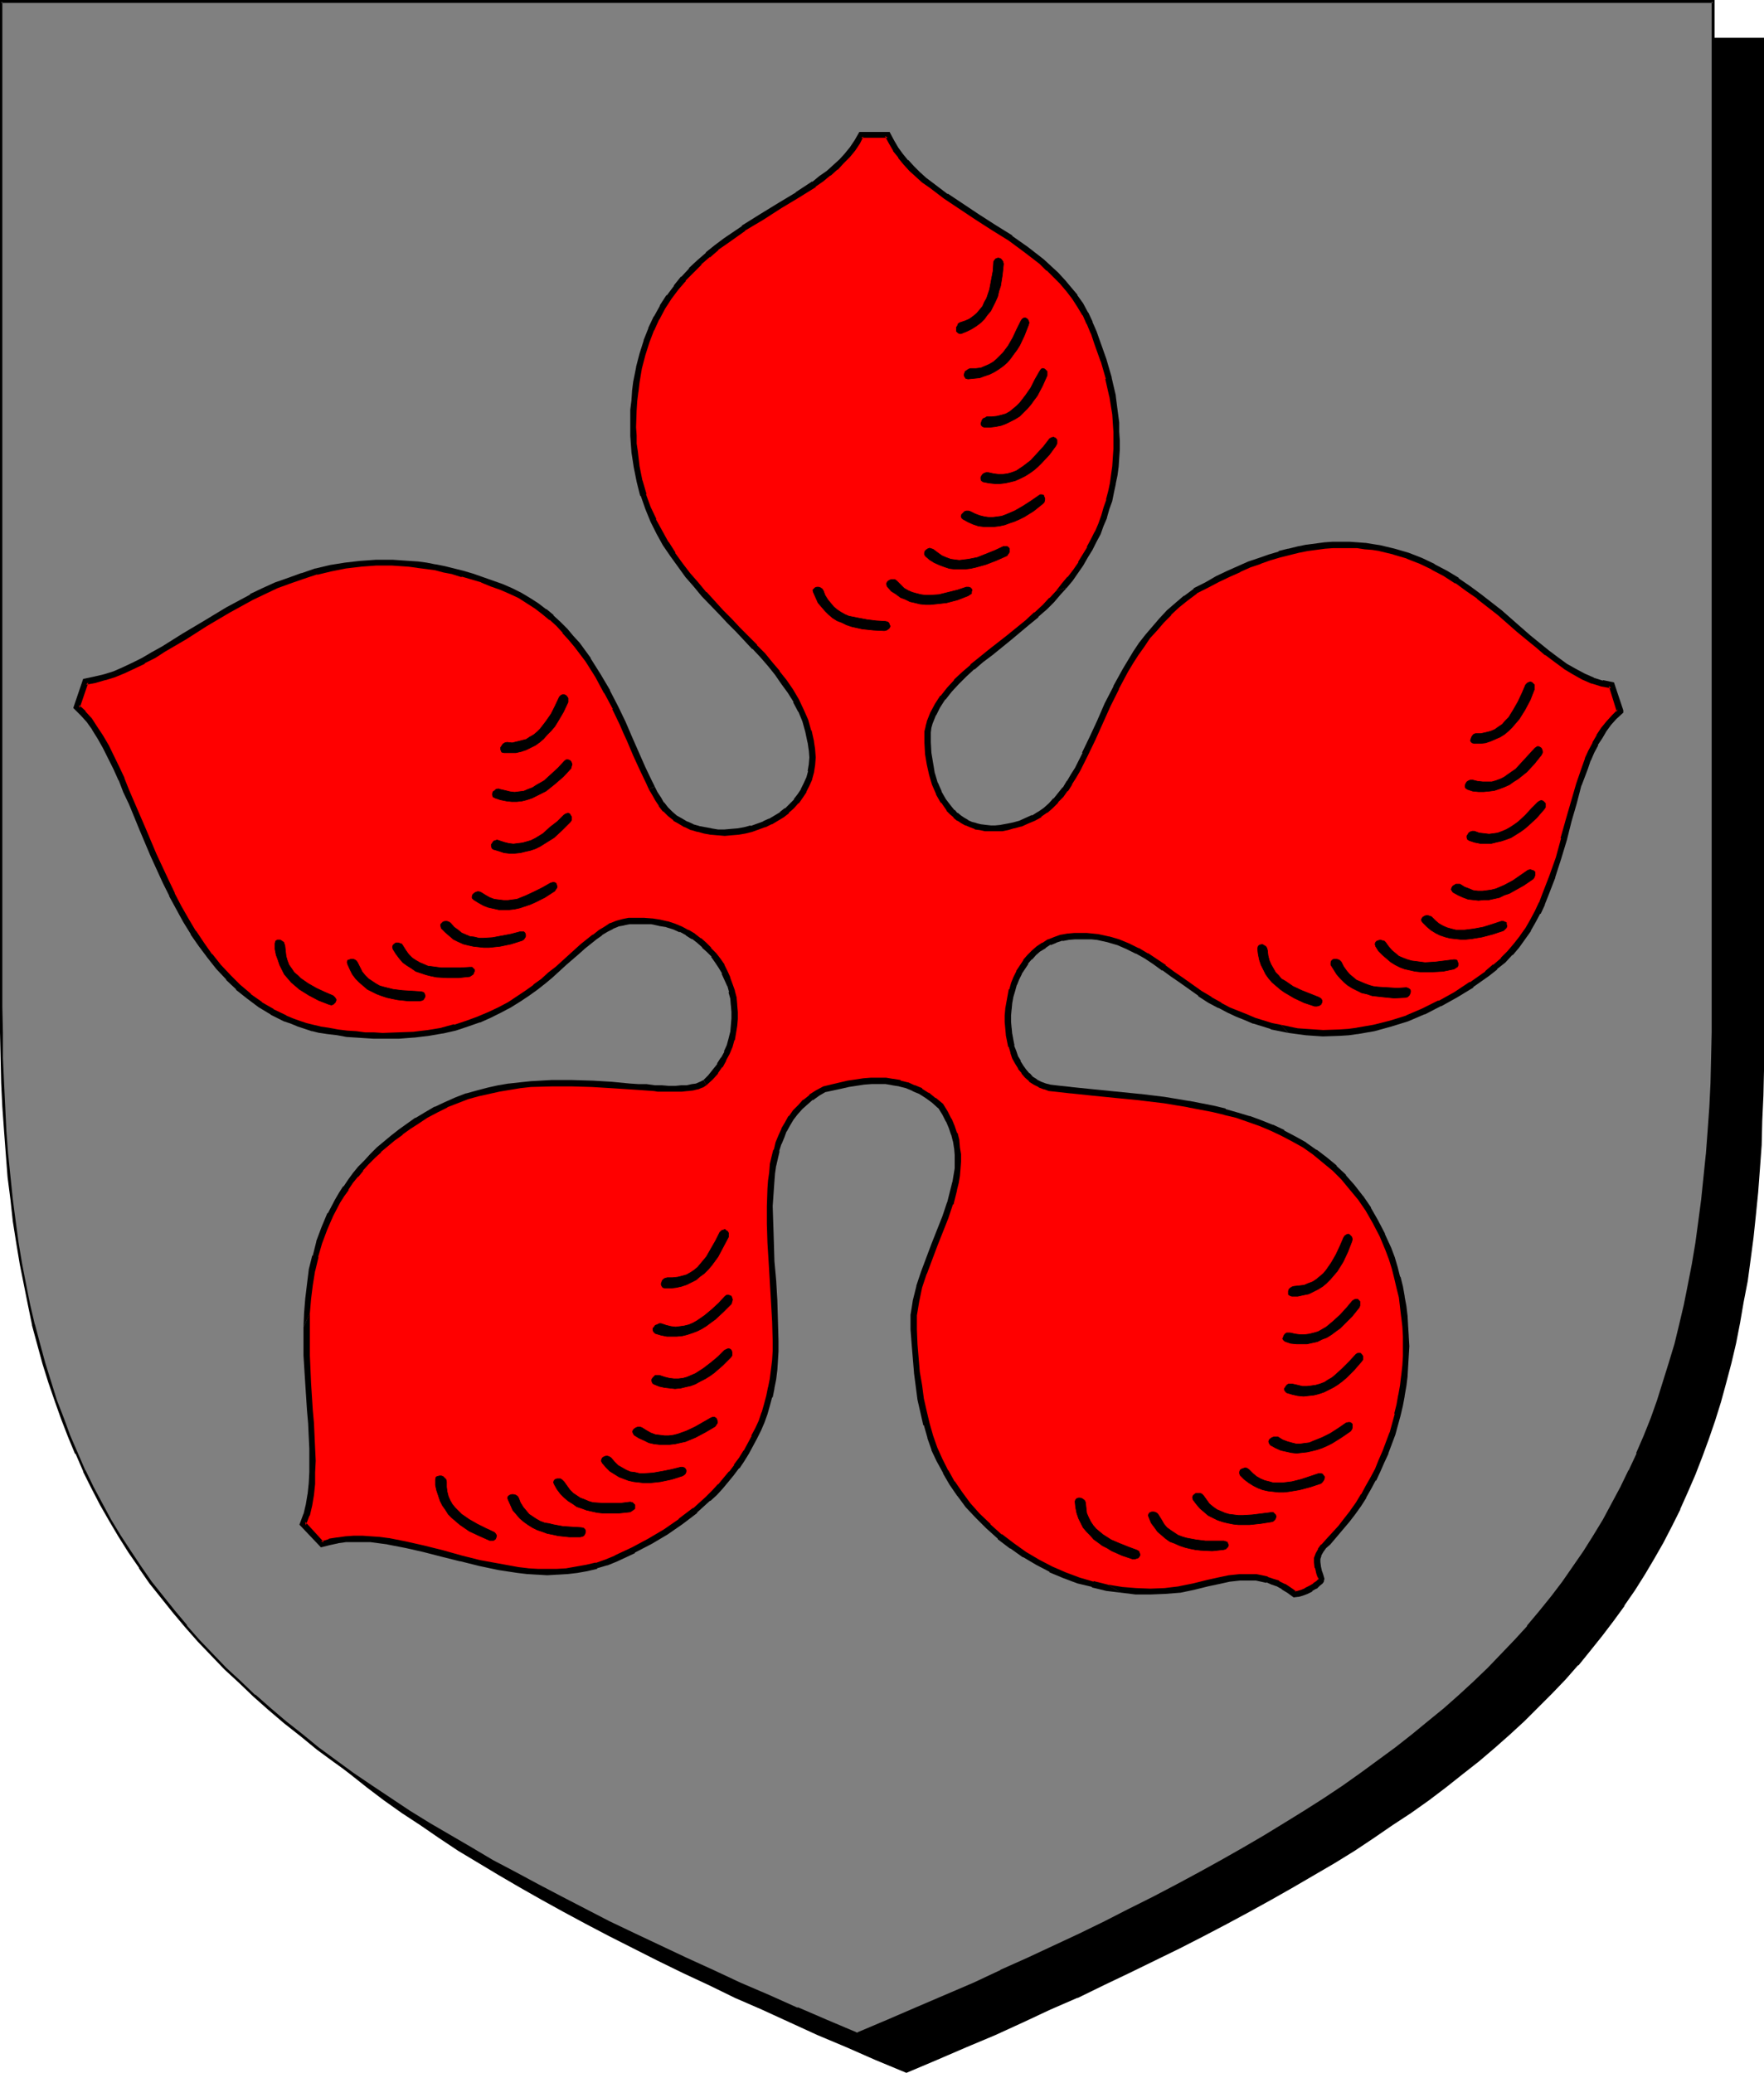 <?xml version="1.0" encoding="UTF-8" standalone="no"?>
<svg
   version="1.0"
   width="129.724mm"
   height="152.441mm"
   id="svg51"
   sodipodi:docname="Cinquefoil.wmf"
   xmlns:inkscape="http://www.inkscape.org/namespaces/inkscape"
   xmlns:sodipodi="http://sodipodi.sourceforge.net/DTD/sodipodi-0.dtd"
   xmlns="http://www.w3.org/2000/svg"
   xmlns:svg="http://www.w3.org/2000/svg">
  <sodipodi:namedview
     id="namedview51"
     pagecolor="#ffffff"
     bordercolor="#000000"
     borderopacity="0.25"
     inkscape:showpageshadow="2"
     inkscape:pageopacity="0.0"
     inkscape:pagecheckerboard="0"
     inkscape:deskcolor="#d1d1d1"
     inkscape:document-units="mm" />
  <defs
     id="defs1">
    <pattern
       id="WMFhbasepattern"
       patternUnits="userSpaceOnUse"
       width="6"
       height="6"
       x="0"
       y="0" />
  </defs>
  <path
     style="fill:#000000;fill-opacity:1;fill-rule:evenodd;stroke:none"
     d="m 251.934,575.832 8.403,-3.555 8.08,-3.555 8.08,-3.393 7.757,-3.555 7.757,-3.393 7.434,-3.393 7.272,-3.555 7.11,-3.393 6.949,-3.393 6.949,-3.393 6.626,-3.393 6.464,-3.393 6.302,-3.393 6.141,-3.393 5.979,-3.393 5.818,-3.393 5.656,-3.393 5.656,-3.393 5.333,-3.555 5.171,-3.393 5.171,-3.555 4.848,-3.555 4.848,-3.555 4.686,-3.555 4.363,-3.716 4.363,-3.716 4.202,-3.716 4.202,-3.716 3.878,-3.878 3.717,-3.878 3.717,-3.878 3.555,-3.878 3.394,-4.039 3.232,-4.039 3.07,-4.201 3.07,-4.201 2.909,-4.201 2.747,-4.362 2.586,-4.362 2.586,-4.524 2.424,-4.686 2.262,-4.524 2.101,-4.847 2.101,-4.847 1.939,-4.847 1.778,-5.009 1.778,-5.17 1.616,-5.17 1.454,-5.332 1.293,-5.493 1.293,-5.493 1.293,-5.655 0.97,-5.655 0.97,-5.978 0.97,-5.816 0.808,-6.14 0.646,-6.301 0.646,-6.301 0.485,-6.463 0.323,-6.624 0.323,-6.786 0.323,-6.947 v -6.947 l 0.162,-7.109 V 10.825 H 251.934 14.059 v 279.514 0 7.109 l 0.162,7.109 0.323,6.947 0.323,6.624 0.323,6.624 0.485,6.463 0.646,6.463 0.646,6.14 0.808,6.14 0.808,5.978 0.97,5.816 0.97,5.816 1.293,5.655 1.293,5.493 1.293,5.493 1.616,5.17 1.616,5.332 1.616,5.009 1.778,5.009 1.939,5.009 2.101,4.847 2.101,4.686 2.262,4.686 2.424,4.524 2.586,4.524 2.586,4.524 2.747,4.362 2.909,4.201 3.07,4.201 3.07,4.201 3.232,4.039 3.394,4.039 3.555,3.878 3.717,3.878 3.717,3.878 3.878,3.878 4.202,3.716 4.202,3.716 4.363,3.716 4.363,3.716 4.686,3.555 4.848,3.555 4.848,3.555 5.171,3.555 5.171,3.393 5.333,3.555 5.656,3.393 5.656,3.393 5.818,3.393 5.979,3.393 6.141,3.393 6.302,3.393 6.464,3.393 6.626,3.393 6.787,3.393 6.949,3.393 7.272,3.393 7.272,3.555 7.434,3.393 7.757,3.393 7.757,3.555 8.08,3.393 8.08,3.555 z"
     id="path1" />
  <path
     style="fill:#000000;fill-opacity:1;fill-rule:evenodd;stroke:none"
     d="m 251.934,576.155 8.403,-3.555 8.242,-3.555 8.08,-3.393 v 0 l 7.757,-3.555 7.595,-3.555 7.434,-3.231 h 0.162 l 7.272,-3.555 7.11,-3.393 6.949,-3.393 6.949,-3.393 6.626,-3.393 6.464,-3.393 6.302,-3.393 6.141,-3.393 5.979,-3.393 5.818,-3.393 5.818,-3.393 5.494,-3.393 5.333,-3.555 5.171,-3.555 5.171,-3.393 v 0 l 5.01,-3.555 4.686,-3.555 4.686,-3.716 4.525,-3.555 4.363,-3.716 4.202,-3.716 v 0 l 4.04,-3.716 3.878,-3.878 3.878,-3.878 3.717,-3.878 3.394,-3.878 h 0.162 l 3.394,-4.201 3.232,-4.039 3.07,-4.039 3.07,-4.201 v -0.162 l 2.909,-4.201 2.747,-4.362 2.586,-4.362 2.586,-4.524 2.424,-4.686 2.262,-4.524 v -0.162 l 2.101,-4.686 v 0 l 2.101,-4.847 1.939,-5.009 1.778,-4.847 1.778,-5.17 1.616,-5.17 1.454,-5.332 1.454,-5.493 v 0 l 1.293,-5.493 1.131,-5.816 0.97,-5.655 1.131,-5.816 0.808,-5.978 0.808,-6.14 0.646,-6.14 0.646,-6.463 v 0 l 0.485,-6.463 0.485,-6.624 0.162,-6.786 0.323,-6.947 0.162,-6.947 V 290.501 10.502 H 13.736 v 279.838 7.109 l 0.162,7.109 0.162,6.947 0.323,6.624 0.485,6.624 0.485,6.463 v 0.162 l 0.485,6.301 0.808,6.14 0.646,6.14 0.97,5.978 0.97,5.978 0.97,5.655 1.293,5.655 1.131,5.493 v 0.162 l 1.454,5.332 1.454,5.332 1.616,5.332 1.778,5.009 1.778,5.009 1.939,5.009 2.101,4.847 v 0 l 2.101,4.686 v 0 l 2.424,4.686 2.262,4.524 2.586,4.524 2.586,4.524 2.747,4.362 2.909,4.201 3.07,4.201 v 0.162 l 3.07,4.039 3.232,4.039 3.394,4.039 3.555,4.039 v 0 l 3.717,3.878 3.878,3.878 3.878,3.878 4.04,3.716 v 0 l 4.202,3.716 4.363,3.716 4.525,3.555 4.686,3.716 4.686,3.555 5.01,3.555 v 0 l 5.171,3.393 5.171,3.555 5.333,3.555 5.656,3.393 5.656,3.393 5.818,3.393 5.979,3.393 6.141,3.393 6.302,3.393 6.464,3.393 13.413,6.786 6.949,3.393 7.272,3.393 7.272,3.555 v 0 l 7.434,3.231 7.757,3.555 7.757,3.555 v 0 l 8.08,3.393 8.08,3.555 8.565,3.555 0.162,-0.646 -8.403,-3.716 -8.242,-3.393 -7.918,-3.555 v 0.162 l -7.757,-3.555 -7.757,-3.393 -7.434,-3.393 v 0 l -7.272,-3.555 -7.11,-3.393 -6.949,-3.393 -13.574,-6.786 -6.464,-3.393 -6.302,-3.393 -6.141,-3.393 -5.979,-3.393 -5.818,-3.393 -5.656,-3.393 -5.494,-3.393 -5.494,-3.555 -5.171,-3.393 -5.171,-3.555 h 0.162 l -5.01,-3.555 -4.686,-3.555 -4.686,-3.555 -4.525,-3.716 -4.363,-3.716 -4.202,-3.716 v 0.162 l -4.04,-3.716 -3.878,-3.878 -3.878,-3.878 -3.555,-3.878 v 0 l -3.555,-4.039 -3.394,-4.039 -3.232,-4.039 -3.07,-4.039 v 0 l -3.07,-4.201 -2.909,-4.201 -2.747,-4.524 -2.747,-4.362 -2.424,-4.524 -2.424,-4.524 -2.262,-4.686 v 0 l -2.101,-4.686 v 0 l -2.101,-4.847 -1.778,-5.009 -1.939,-4.847 -1.616,-5.17 -1.616,-5.17 -1.454,-5.332 -1.454,-5.493 v 0.162 l -1.293,-5.655 -1.131,-5.655 -1.131,-5.655 -0.97,-5.816 -0.808,-6.14 -0.808,-5.978 -0.646,-6.301 -0.646,-6.301 v 0 l -0.485,-6.463 -0.323,-6.624 -0.323,-6.624 -0.323,-6.947 v -7.109 l -0.162,-7.109 V 10.825 l -0.323,0.323 H 489.971 l -0.323,-0.323 V 290.501 l -0.162,7.109 -0.162,6.947 -0.162,6.947 -0.323,6.786 -0.485,6.624 -0.485,6.463 v -0.162 l -0.646,6.463 -0.646,6.14 -0.646,6.14 -0.97,5.978 -0.97,5.816 -1.131,5.816 -1.131,5.655 -1.293,5.493 v 0 l -1.454,5.332 -1.454,5.332 -1.616,5.17 -1.616,5.17 -1.778,5.009 -2.101,4.847 -1.939,4.847 v 0 l -2.101,4.847 v -0.162 l -2.262,4.686 -2.424,4.686 -2.586,4.362 -2.586,4.362 -2.747,4.524 -2.909,4.201 v 0 l -2.909,4.201 -3.232,4.039 -3.232,4.039 -3.394,4.201 v 0 l -3.394,3.878 -3.717,3.878 -3.878,3.878 -3.878,3.878 -4.04,3.716 v -0.162 l -4.202,3.716 -4.363,3.716 -4.525,3.716 -4.686,3.555 -4.686,3.555 -5.01,3.555 h 0.162 l -5.171,3.555 -5.171,3.393 -5.333,3.555 -5.656,3.393 -5.656,3.393 -5.818,3.393 -5.979,3.393 -6.141,3.393 -6.302,3.393 -6.464,3.393 -6.787,3.393 -6.787,3.393 -6.949,3.393 -7.11,3.393 -7.272,3.555 v 0 l -7.434,3.393 -7.595,3.393 -7.918,3.555 v -0.162 l -7.918,3.555 -8.242,3.393 -8.403,3.716 h 0.323 z"
     id="path2" />
  <path
     style="fill:#808080;fill-opacity:1;fill-rule:evenodd;stroke:none"
     d="m 238.198,565.33 8.403,-3.555 8.08,-3.393 8.08,-3.555 7.757,-3.393 7.757,-3.555 7.434,-3.393 7.272,-3.393 7.272,-3.393 6.949,-3.393 6.787,-3.393 6.626,-3.393 6.464,-3.393 6.302,-3.393 6.141,-3.393 6.141,-3.555 5.656,-3.231 5.818,-3.555 5.494,-3.393 5.333,-3.555 5.333,-3.393 5.01,-3.555 4.848,-3.555 4.848,-3.555 4.686,-3.555 4.525,-3.716 4.363,-3.716 4.04,-3.555 4.202,-3.878 3.878,-3.716 3.878,-3.878 3.555,-3.878 3.555,-4.039 3.394,-4.039 3.232,-4.039 3.232,-4.201 2.909,-4.201 2.909,-4.201 2.747,-4.362 2.747,-4.524 2.424,-4.362 2.424,-4.686 2.262,-4.686 2.262,-4.686 1.939,-4.847 1.939,-5.009 1.778,-4.847 1.778,-5.17 1.616,-5.17 1.454,-5.332 1.293,-5.493 1.293,-5.493 1.293,-5.655 0.97,-5.655 0.97,-5.978 0.97,-5.978 0.808,-6.14 0.646,-6.14 0.646,-6.301 0.485,-6.463 0.323,-6.786 0.323,-6.624 0.162,-6.947 0.162,-7.109 V 279.838 0.485 H 238.198 0.323 V 279.838 v 7.109 l 0.162,7.109 0.323,6.947 0.323,6.624 0.323,6.786 0.485,6.463 0.646,6.301 0.646,6.14 0.808,6.14 0.808,5.978 0.97,5.978 1.131,5.655 1.131,5.655 1.293,5.493 1.293,5.332 1.616,5.493 1.616,5.17 1.616,5.17 1.778,4.847 1.939,5.009 2.101,4.847 2.101,4.686 2.262,4.686 2.424,4.686 2.586,4.362 2.586,4.524 2.747,4.201 2.909,4.362 2.909,4.201 3.232,4.201 3.232,4.039 3.394,4.039 3.555,3.878 3.555,4.039 3.878,3.716 3.878,3.878 4.04,3.716 4.363,3.716 4.202,3.716 4.525,3.555 4.686,3.716 4.686,3.555 5.01,3.555 5.01,3.393 5.333,3.555 5.333,3.393 5.494,3.555 5.656,3.393 5.979,3.393 5.979,3.393 6.141,3.393 6.302,3.393 6.464,3.393 6.626,3.393 6.787,3.555 6.949,3.393 7.272,3.393 7.272,3.393 7.434,3.393 7.595,3.555 7.918,3.393 7.918,3.555 8.242,3.393 z"
     id="path3" />
  <path
     style="fill:#000000;fill-opacity:1;fill-rule:evenodd;stroke:none"
     d="m 238.198,565.815 8.403,-3.555 8.242,-3.555 8.08,-3.393 v -0.162 l 7.757,-3.555 7.595,-3.393 h 0.162 l 7.434,-3.393 7.434,-3.393 7.11,-3.555 6.949,-3.393 6.787,-3.231 6.626,-3.393 6.464,-3.393 6.302,-3.393 6.141,-3.393 6.141,-3.555 5.656,-3.393 5.818,-3.393 5.494,-3.393 5.333,-3.555 5.333,-3.393 5.01,-3.555 5.01,-3.555 v 0 l 4.848,-3.555 4.525,-3.555 4.525,-3.716 4.363,-3.716 4.202,-3.716 v 0 l 4.04,-3.716 4.04,-3.878 3.717,-3.878 3.717,-3.878 3.555,-3.878 v 0 l 3.394,-4.039 3.232,-4.039 3.232,-4.201 v 0 l 2.909,-4.362 2.909,-4.201 2.747,-4.362 2.586,-4.362 2.586,-4.524 2.424,-4.524 2.262,-4.686 v -0.162 l 2.101,-4.686 h 0.162 l 1.939,-4.847 1.939,-5.009 1.939,-5.009 1.616,-5.009 1.616,-5.332 1.454,-5.17 v -0.162 l 1.454,-5.332 1.293,-5.655 1.131,-5.655 0.97,-5.655 1.131,-5.816 0.808,-6.14 0.808,-5.978 0.646,-6.301 0.646,-6.301 v 0 l 0.485,-6.463 0.323,-6.786 0.323,-6.624 0.323,-6.947 v -7.109 l 0.162,-7.109 V 0 H 0 v 279.838 7.109 l 0.162,7.109 0.162,6.947 0.323,6.624 0.485,6.786 0.485,6.463 v 0 l 0.485,6.301 0.808,6.301 0.646,5.978 0.97,6.14 0.97,5.816 1.131,5.655 1.131,5.655 1.131,5.493 v 0.162 l 1.454,5.332 1.454,5.332 1.616,5.17 1.778,5.17 1.778,5.009 1.939,5.009 1.939,4.686 h 0.162 l 2.101,4.847 v 0.162 l 2.262,4.524 2.424,4.686 2.586,4.524 2.586,4.362 2.747,4.362 2.909,4.201 v 0.162 l 2.909,4.201 3.232,4.039 3.232,4.039 3.394,4.039 v 0 l 3.555,4.039 3.717,3.878 3.717,3.878 4.04,3.716 4.04,3.878 v 0 l 4.202,3.716 4.363,3.716 4.525,3.555 4.525,3.716 4.848,3.555 v 0 l 5.01,3.555 5.01,3.393 5.171,3.555 5.494,3.393 5.494,3.555 5.656,3.393 5.818,3.393 5.979,3.393 6.302,3.393 6.302,3.393 6.464,3.393 13.413,6.786 6.949,3.393 14.544,6.947 7.434,3.393 v 0 l 7.757,3.393 7.757,3.555 8.08,3.393 v 0.162 l 8.08,3.555 8.565,3.555 0.162,-0.808 -8.403,-3.555 -8.242,-3.555 v 0.162 l -7.918,-3.555 -7.918,-3.393 -7.595,-3.555 v 0 l -7.434,-3.393 -14.382,-6.786 -7.11,-3.393 -13.413,-6.947 -6.464,-3.393 -6.302,-3.393 -6.141,-3.231 -5.979,-3.555 -5.818,-3.393 -5.818,-3.393 -5.494,-3.393 -5.333,-3.555 -5.333,-3.555 -5.01,-3.393 -4.848,-3.555 v 0 L 88.557,485.677 84.032,481.961 79.507,478.406 75.144,474.69 70.942,470.974 v 0.162 l -4.04,-3.878 -4.04,-3.716 -3.717,-3.878 -3.717,-3.878 -3.555,-4.039 h 0.162 l -3.394,-4.039 -3.232,-4.039 -3.232,-4.039 -2.909,-4.201 v 0 l -2.909,-4.362 -2.747,-4.201 -2.747,-4.524 -2.424,-4.524 -2.424,-4.524 -2.262,-4.686 v 0.162 l -2.101,-4.847 v 0 l -2.101,-4.847 -1.778,-4.847 -1.939,-5.009 -1.616,-5.17 -1.616,-5.17 -1.454,-5.332 -1.454,-5.493 v 0.162 l -1.293,-5.493 -1.131,-5.655 -1.131,-5.816 -0.97,-5.816 -0.808,-5.978 -0.808,-6.14 -0.646,-6.301 -0.646,-6.301 v 0.162 l -0.485,-6.463 -0.323,-6.786 -0.323,-6.624 -0.323,-6.947 v -7.109 L 0.646,279.838 V 0.485 L 0.323,0.808 H 476.073 l -0.323,-0.323 V 279.838 v 7.109 l -0.162,7.109 -0.162,6.947 -0.323,6.624 -0.485,6.786 -0.485,6.463 v -0.162 l -0.646,6.301 -0.646,6.301 -0.808,6.14 -0.808,5.978 -0.97,5.816 -1.131,5.816 -1.131,5.655 -1.293,5.493 -1.293,5.332 v 0 l -1.616,5.332 -1.616,5.17 -1.616,5.17 -1.778,5.009 -1.939,4.847 -2.101,4.847 h 0.162 l -2.262,4.847 v -0.162 l -2.262,4.686 -2.424,4.524 -2.424,4.524 -2.747,4.524 -2.747,4.362 -2.909,4.201 -2.909,4.201 v 0 l -3.07,4.039 -3.394,4.201 -3.394,4.039 h 0.162 l -3.555,3.878 -3.717,3.878 -3.717,3.878 -4.04,3.878 -4.04,3.716 v 0 l -4.202,3.716 -4.363,3.555 -4.525,3.716 -4.525,3.555 -4.848,3.555 v 0 l -4.848,3.555 -5.01,3.555 -5.333,3.555 -5.333,3.393 -5.494,3.393 -5.818,3.555 -5.818,3.393 -5.979,3.393 -6.141,3.393 -6.302,3.393 -6.464,3.393 -6.787,3.393 -6.626,3.393 -6.949,3.393 -7.272,3.393 -7.272,3.393 -7.595,3.393 h 0.162 l -7.595,3.555 -7.918,3.393 v 0 l -7.918,3.393 -8.242,3.555 -8.403,3.555 h 0.323 z"
     id="path4" />
  <path
     style="fill:#ff0000;fill-opacity:1;fill-rule:evenodd;stroke:none"
     d="m 195.859,301.003 1.616,-1.454 1.293,-1.777 1.293,-1.616 0.97,-1.777 0.97,-1.777 0.808,-1.777 0.485,-1.939 0.485,-1.939 0.323,-1.777 0.162,-1.939 v -1.939 l -0.162,-1.939 -0.323,-1.939 -0.323,-1.777 -0.485,-1.777 -0.808,-1.777 -0.808,-1.777 -0.808,-1.777 -0.97,-1.616 -1.131,-1.454 -1.293,-1.454 -1.454,-1.293 -1.454,-1.293 -1.454,-1.131 -1.778,-1.131 -1.778,-0.808 -1.939,-0.808 -1.939,-0.646 -2.101,-0.485 -2.101,-0.323 -2.262,-0.162 h -2.262 l -1.778,0.162 -1.616,0.162 -1.616,0.485 -1.616,0.646 -1.616,0.808 -1.454,0.969 -1.616,1.293 -1.616,1.293 -1.616,1.293 -1.778,1.454 -3.555,3.231 -1.778,1.616 -1.939,1.777 -2.101,1.616 -2.101,1.777 -2.262,1.616 -2.424,1.616 -2.586,1.454 -2.586,1.454 -2.909,1.454 -3.07,1.293 -3.07,1.131 -3.394,1.131 -3.717,0.808 -3.717,0.646 -4.04,0.485 -4.363,0.323 h -4.363 -2.424 l -2.424,-0.162 -2.424,-0.162 -2.586,-0.323 -2.586,-0.323 -2.747,-0.323 -2.262,-0.485 -1.939,-0.485 -2.101,-0.485 -1.778,-0.646 -1.939,-0.646 -1.939,-0.808 -3.555,-1.777 -3.232,-2.1 -3.232,-2.262 -2.909,-2.424 -2.747,-2.747 -2.747,-2.908 -2.424,-3.07 -2.262,-3.231 -2.262,-3.393 -2.101,-3.393 -1.939,-3.555 -1.939,-3.555 -1.778,-3.716 -3.394,-7.271 -3.07,-7.271 -2.909,-7.109 -1.616,-3.393 -1.293,-3.393 -1.454,-3.07 -1.454,-3.07 -1.454,-2.908 -1.616,-2.585 -1.454,-2.424 -1.616,-2.262 -1.616,-1.939 -1.778,-1.616 2.424,-7.271 2.586,-0.485 2.747,-0.646 2.586,-0.808 2.747,-1.131 2.747,-1.293 2.747,-1.293 2.747,-1.616 2.747,-1.616 5.818,-3.555 5.818,-3.716 6.302,-3.716 6.464,-3.555 3.555,-1.616 3.394,-1.616 3.555,-1.293 3.717,-1.293 3.878,-1.293 4.04,-0.808 4.04,-0.808 4.202,-0.485 4.363,-0.323 h 4.525 l 4.686,0.323 2.262,0.323 2.424,0.162 2.586,0.485 2.424,0.485 2.586,0.646 2.586,0.646 2.586,0.808 2.747,0.808 2.747,1.131 2.747,0.969 2.586,1.131 2.424,1.293 2.424,1.293 2.262,1.454 2.101,1.616 1.939,1.777 2.101,1.777 1.778,1.777 1.616,1.939 1.778,2.1 3.07,4.039 2.586,4.362 2.586,4.524 2.262,4.362 2.101,4.524 0.97,2.1 0.97,2.262 1.778,4.201 1.778,3.878 1.778,3.716 0.808,1.777 0.808,1.616 0.97,1.454 0.808,1.293 1.293,1.454 1.293,1.293 1.293,1.131 1.454,0.969 1.616,0.808 1.616,0.808 1.778,0.485 1.778,0.485 1.778,0.323 1.939,0.162 h 1.778 l 1.939,-0.162 1.939,-0.162 1.778,-0.323 1.778,-0.323 1.939,-0.646 1.778,-0.646 1.616,-0.808 1.616,-0.969 1.616,-0.969 1.293,-0.969 1.454,-1.293 1.131,-1.293 1.131,-1.616 0.97,-1.454 0.808,-1.616 0.808,-1.777 0.485,-1.777 0.323,-1.939 v -2.1 -2.1 l -0.323,-2.262 -0.808,-2.908 -0.808,-3.07 -1.293,-2.747 -1.293,-2.585 -1.616,-2.747 -1.616,-2.424 -1.939,-2.585 -1.939,-2.424 -2.101,-2.424 -2.262,-2.424 -4.525,-4.686 -2.424,-2.585 -2.262,-2.424 -4.848,-5.009 -2.262,-2.585 -2.262,-2.747 -2.101,-2.747 -2.101,-2.908 -1.939,-3.07 -1.778,-3.07 -1.616,-3.393 -1.454,-3.393 -1.293,-3.555 -1.131,-3.878 -0.808,-4.039 -0.646,-4.201 -0.162,-2.262 -0.162,-2.262 v -2.262 l 0.162,-4.847 0.162,-2.424 0.162,-2.585 0.485,-2.585 0.646,-4.039 0.97,-3.878 1.131,-3.555 1.293,-3.231 1.454,-3.231 1.778,-3.07 1.778,-2.747 1.939,-2.585 1.939,-2.424 2.262,-2.424 2.262,-2.262 2.262,-2.1 2.424,-1.939 2.586,-1.939 5.01,-3.393 5.01,-3.231 5.01,-3.07 4.848,-3.07 4.686,-2.908 2.101,-1.616 1.939,-1.454 1.939,-1.616 1.778,-1.616 1.454,-1.777 1.616,-1.777 1.131,-1.939 1.131,-1.939 h 7.434 l 0.97,2.1 1.293,1.939 1.293,1.777 1.454,1.777 1.616,1.777 1.778,1.616 1.778,1.616 1.939,1.454 4.04,3.07 4.363,2.908 4.363,2.747 4.525,2.908 4.686,3.07 4.363,3.07 4.202,3.393 2.101,1.777 1.939,1.939 1.939,1.939 1.616,2.1 1.778,2.1 1.454,2.262 1.454,2.424 1.131,2.424 1.131,2.747 0.97,2.747 1.778,5.009 1.454,5.009 0.97,5.009 0.808,4.847 0.162,2.585 0.162,2.424 0.162,2.424 v 2.424 l -0.162,2.424 -0.323,2.262 -0.323,2.424 -0.323,2.424 -0.485,2.262 -0.485,2.424 -0.808,2.262 -0.646,2.262 -0.97,2.262 -0.808,2.262 -1.131,2.1 -1.131,2.262 -1.131,2.1 -1.293,2.1 -1.454,2.1 -1.454,2.1 -1.616,1.939 -1.778,1.939 -1.778,1.939 -1.939,1.939 -2.262,2.262 -2.586,2.1 -5.171,4.201 -5.171,4.039 -2.424,2.1 -2.586,2.1 -2.262,1.939 -2.101,2.1 -1.939,2.1 -1.778,2.262 -1.454,2.262 -1.293,2.262 -0.97,2.424 -0.323,1.293 -0.323,1.293 v 3.07 l 0.323,2.908 0.323,2.908 0.646,2.908 0.808,2.585 1.131,2.585 1.293,2.262 1.454,2.1 0.97,0.969 0.808,0.969 1.131,0.646 0.97,0.808 1.131,0.485 1.131,0.646 1.293,0.323 1.293,0.323 1.454,0.323 h 1.293 1.616 l 1.454,-0.162 1.778,-0.323 1.616,-0.323 1.939,-0.485 1.778,-0.808 1.939,-0.808 1.616,-0.969 1.616,-1.131 1.454,-1.293 1.454,-1.454 1.293,-1.616 1.293,-1.454 1.131,-1.777 1.293,-1.939 0.97,-1.939 2.101,-4.039 2.101,-4.524 2.101,-4.524 2.101,-4.686 2.424,-4.847 2.586,-4.847 1.454,-2.424 1.454,-2.262 1.616,-2.262 1.616,-2.424 1.939,-2.262 1.939,-2.1 2.101,-2.262 2.262,-2.1 2.424,-1.939 2.586,-1.939 3.07,-1.777 3.07,-1.616 3.07,-1.454 2.909,-1.293 2.909,-1.293 2.909,-0.969 2.747,-0.969 2.747,-0.808 2.586,-0.808 2.586,-0.485 2.424,-0.485 2.586,-0.485 2.262,-0.162 2.424,-0.162 2.262,-0.162 h 2.262 l 2.101,0.162 2.262,0.162 2.101,0.323 1.939,0.323 4.04,0.969 3.717,1.131 3.717,1.454 3.394,1.616 3.394,1.939 3.232,1.939 3.07,2.1 3.07,2.262 2.909,2.262 2.747,2.262 5.494,4.686 2.586,2.262 2.586,2.1 2.586,2.1 2.586,1.939 2.424,1.777 2.586,1.616 2.586,1.293 2.586,1.131 2.586,0.808 2.586,0.485 2.262,7.109 v 0 l -1.616,1.616 -1.454,1.777 -1.293,1.777 -1.293,1.939 -1.131,2.1 -1.131,2.1 -0.97,2.262 -0.808,2.262 -1.616,4.686 -1.454,4.847 -1.454,5.17 -1.293,5.17 -1.616,5.17 -1.616,5.17 -1.939,5.009 -0.97,2.585 -1.131,2.262 -1.293,2.424 -1.454,2.424 -1.454,2.262 -1.778,2.1 -1.778,2.1 -1.939,2.1 -2.101,1.939 -2.262,1.777 -4.363,3.07 -4.363,2.747 -4.525,2.424 -4.525,2.262 -4.525,1.939 -4.525,1.454 -4.686,1.131 -4.686,0.969 -2.262,0.162 -2.424,0.323 h -2.424 -2.424 -2.262 l -2.424,-0.162 -2.262,-0.323 -2.424,-0.323 -2.424,-0.485 -2.424,-0.646 -4.848,-1.454 -2.262,-0.969 -2.424,-0.969 -2.424,-1.131 -2.424,-1.131 -2.747,-1.616 -2.747,-1.777 -5.01,-3.555 -2.586,-1.777 -2.424,-1.777 -2.424,-1.616 -2.424,-1.616 -2.586,-1.454 -2.586,-1.293 -2.586,-1.131 -2.909,-0.808 -2.909,-0.646 -1.616,-0.162 -1.616,-0.162 h -1.616 l -1.616,0.162 -1.778,0.162 -1.778,0.162 -1.778,0.646 -1.616,0.646 -1.454,0.808 -1.616,0.969 -1.293,1.131 -1.131,1.293 -1.131,1.293 -0.97,1.454 -0.808,1.454 -0.808,1.616 -0.646,1.616 -0.485,1.777 -0.485,1.616 -0.323,1.777 -0.162,1.777 -0.162,1.777 v 1.777 1.777 l 0.162,1.616 0.323,1.777 0.485,1.616 0.485,1.616 0.485,1.454 0.808,1.454 0.808,1.293 0.808,1.131 0.97,1.131 0.97,0.969 1.293,0.969 1.293,0.646 1.293,0.485 1.454,0.323 2.909,0.323 2.909,0.485 6.141,0.646 6.464,0.485 6.626,0.808 6.626,0.808 6.787,0.969 6.787,1.454 3.394,0.808 3.232,0.808 3.394,1.131 3.07,1.131 3.232,1.293 3.07,1.454 3.07,1.616 3.07,1.777 2.747,1.939 2.747,2.1 2.747,2.424 2.586,2.424 2.424,2.747 2.262,3.07 2.101,3.07 2.101,3.555 1.778,3.716 1.778,3.878 0.97,2.585 0.808,2.585 0.646,2.747 0.808,2.747 0.485,2.585 0.485,2.747 0.323,2.747 0.162,2.747 0.162,2.747 v 2.747 2.747 l -0.162,2.747 -0.162,2.747 -0.485,2.747 -0.323,2.585 -0.485,2.747 -0.646,2.747 -1.454,5.17 -1.939,5.17 -1.131,2.585 -1.131,2.424 -1.131,2.585 -1.293,2.262 -1.454,2.262 -1.454,2.424 -1.454,2.262 -1.616,2.1 -1.778,2.1 -1.778,2.1 -1.778,1.939 -1.293,1.131 -0.646,1.131 -0.646,1.131 -0.323,1.131 -0.162,1.131 0.323,1.293 0.323,1.454 0.323,0.969 0.323,0.808 -0.162,0.323 -0.162,0.323 -0.646,0.646 -0.97,0.808 -1.131,0.646 -1.131,0.646 -1.131,0.485 -1.293,0.323 -0.808,0.162 -1.616,-1.293 -1.454,-0.969 -1.616,-0.808 -1.616,-0.485 -1.454,-0.485 -1.454,-0.485 -1.454,-0.162 -1.616,-0.162 h -3.07 l -2.909,0.485 -3.07,0.485 -2.909,0.808 -3.878,0.969 -4.04,0.646 -3.878,0.485 -4.04,0.162 -4.04,-0.162 -4.04,-0.323 -4.04,-0.646 -4.04,-0.808 -3.878,-1.131 -3.878,-1.454 -3.717,-1.616 -3.878,-1.939 -3.555,-2.262 -3.394,-2.262 -3.394,-2.585 -3.232,-2.908 -2.909,-3.07 -2.747,-2.908 -2.262,-3.07 -2.101,-3.07 -1.939,-3.07 -1.616,-3.231 -1.454,-3.231 -1.131,-3.231 -0.97,-3.555 -0.97,-3.393 -0.646,-3.555 -0.646,-3.716 -0.485,-3.716 -0.323,-3.878 -0.323,-4.039 -0.323,-4.039 v -1.939 l 0.162,-1.939 0.162,-2.1 0.323,-1.939 0.97,-3.878 1.293,-3.878 2.909,-7.755 3.07,-7.755 1.293,-3.878 1.131,-3.878 0.323,-1.939 0.323,-1.939 0.323,-1.777 v -2.1 -1.777 l -0.162,-1.939 -0.323,-1.939 -0.485,-1.939 -0.646,-1.939 -0.808,-1.939 -1.131,-1.939 -1.131,-1.939 -1.939,-1.616 -1.778,-1.293 -1.939,-1.293 -1.939,-0.808 -1.778,-0.808 -1.939,-0.485 -1.939,-0.485 -2.101,-0.162 -1.939,-0.162 -2.101,0.162 -2.101,0.162 -2.101,0.162 -2.101,0.485 -2.101,0.323 -4.525,1.131 -1.939,1.131 -1.778,1.131 -1.616,1.293 -1.454,1.293 -1.293,1.616 -1.131,1.454 -1.131,1.616 -0.808,1.777 -0.808,1.777 -0.808,1.939 -0.485,1.939 -0.646,2.1 -0.323,2.1 -0.323,2.1 -0.323,2.262 -0.162,2.262 -0.162,4.686 v 5.009 l 0.323,5.009 0.162,5.332 0.323,5.332 0.323,5.493 0.323,5.655 0.162,5.655 v 2.747 l -0.162,2.747 -0.323,2.585 -0.323,2.424 -0.323,2.585 -0.646,2.262 -0.646,2.424 -0.646,2.262 -0.808,2.262 -0.97,2.262 -1.131,2.1 -0.97,2.1 -1.293,2.1 -1.293,2.1 -1.293,1.939 -1.454,1.939 -1.454,1.777 -1.616,1.777 -1.616,1.777 -1.778,1.616 -3.717,3.393 -3.878,3.07 -4.202,2.747 -4.363,2.747 -4.686,2.424 -4.686,2.262 -2.747,1.131 -2.747,0.808 -2.747,0.808 -2.747,0.485 -2.747,0.323 -2.747,0.162 -2.747,0.162 -2.586,-0.162 -2.747,-0.162 -2.747,-0.323 -5.333,-0.808 -5.333,-1.131 -5.171,-1.293 -5.333,-1.293 -5.01,-1.293 -5.01,-1.293 -5.01,-0.808 -2.262,-0.323 -2.424,-0.323 -2.424,-0.162 h -2.262 l -2.262,0.162 -2.262,0.323 -2.262,0.485 -2.262,0.646 -5.01,-5.655 0.808,-2.585 0.646,-2.747 0.485,-2.908 0.323,-2.908 0.162,-3.231 0.162,-3.231 -0.162,-3.393 -0.162,-3.393 -0.162,-3.716 -0.323,-3.555 -0.485,-7.432 -0.323,-7.755 -0.162,-3.878 v -4.039 l 0.162,-3.878 0.323,-4.039 0.485,-3.878 0.646,-3.878 0.808,-4.039 1.131,-3.878 1.454,-3.878 1.616,-3.716 2.101,-3.878 0.97,-1.777 1.293,-1.777 1.293,-1.939 1.293,-1.777 1.616,-1.777 1.616,-1.616 1.616,-1.777 1.778,-1.777 1.939,-1.616 1.939,-1.616 2.101,-1.777 2.262,-1.454 2.262,-1.616 2.586,-1.616 2.747,-1.454 2.747,-1.293 2.909,-1.293 2.909,-1.131 2.909,-0.808 3.07,-0.646 2.909,-0.646 2.909,-0.646 3.07,-0.323 2.909,-0.323 5.818,-0.323 h 5.656 l 5.494,0.162 5.333,0.323 5.01,0.485 2.424,0.162 2.262,0.162 2.262,0.162 h 1.131 0.97 l 1.939,0.162 h 1.939 1.616 l 1.616,-0.162 1.454,-0.162 1.293,-0.323 1.131,-0.485 z"
     id="path5" />
  <path
     style="fill:#000000;fill-opacity:1;fill-rule:evenodd;stroke:none"
     d="m 196.344,301.649 1.778,-1.616 v 0 l 1.454,-1.616 v -0.162 l 1.131,-1.616 h 0.162 l 0.97,-1.777 v -0.162 l 0.97,-1.777 v 0 l 0.808,-1.939 v 0 l 0.485,-1.777 0.162,-0.162 0.323,-1.939 v 0 l 0.323,-1.939 v 0 l 0.162,-1.939 v -1.939 l -0.162,-1.939 v -0.162 l -0.162,-1.777 v -0.162 l -0.485,-1.777 v -0.162 l -0.646,-1.777 v 0 l -0.646,-1.777 v -0.162 l -0.808,-1.777 v 0 l -0.808,-1.616 v -0.162 l -1.131,-1.616 v 0 l -1.131,-1.454 v 0 l -1.454,-1.454 v -0.162 l -1.293,-1.293 v 0 l -1.454,-1.293 h -0.162 l -1.454,-1.131 -0.162,-0.162 -1.616,-0.969 h -0.162 l -1.778,-0.969 v 0 l -1.939,-0.808 -1.939,-0.646 h -0.162 l -2.101,-0.485 v 0 l -2.101,-0.323 h -0.162 l -2.101,-0.162 h -2.424 -1.778 -0.162 l -1.616,0.323 v 0 l -1.778,0.485 v 0 l -1.616,0.646 h -0.162 l -1.454,0.969 -1.616,0.969 v 0 l -1.616,1.293 h -0.162 l -1.616,1.293 -1.616,1.293 -1.616,1.454 v 0 l -3.555,3.231 -1.778,1.616 v 0 l -2.101,1.616 -1.939,1.777 -2.262,1.616 h 0.162 l -2.262,1.616 v 0 l -2.424,1.616 v 0 l -2.424,1.616 -2.747,1.454 v 0 l -2.747,1.293 -3.07,1.293 v 0 l -3.07,1.131 v 0 l -3.394,1.131 v -0.162 l -3.555,0.969 h 0.162 l -3.878,0.646 -4.04,0.485 h 0.162 l -4.363,0.162 v 0 l -4.363,0.162 -2.424,-0.162 v 0 h -2.424 l -2.424,-0.323 -2.586,-0.162 v 0 l -2.586,-0.323 -2.586,-0.485 -2.262,-0.323 h 0.162 l -2.101,-0.485 v 0 l -1.939,-0.485 v 0 l -1.939,-0.646 v 0 l -1.778,-0.646 -1.939,-0.808 h 0.162 l -3.717,-1.777 h 0.162 l -3.394,-1.939 h 0.162 l -3.232,-2.262 h 0.162 l -3.07,-2.585 0.162,0.162 -2.747,-2.747 v 0 l -2.747,-2.908 v 0 l -2.424,-3.07 v 0.162 l -2.262,-3.231 v 0 l -2.262,-3.393 v 0.162 l -2.101,-3.555 -1.939,-3.393 -1.939,-3.716 0.162,0.162 -1.778,-3.716 -3.394,-7.271 v 0 l -3.07,-7.271 -3.07,-7.109 v 0 l -1.454,-3.393 v 0 l -1.293,-3.231 v -0.162 l -1.454,-3.07 -2.909,-5.978 v 0 l -1.616,-2.747 -1.616,-2.424 v 0 l -1.454,-2.262 v 0 l -1.778,-1.939 v -0.162 l -1.778,-1.616 0.162,0.808 2.424,-7.109 -0.646,0.646 2.586,-0.485 2.747,-0.808 h 0.162 l 2.586,-0.808 v 0 l 2.747,-1.131 v 0 l 2.747,-1.293 2.747,-1.293 v -0.162 l 2.909,-1.454 2.747,-1.777 5.818,-3.393 5.818,-3.716 6.302,-3.716 6.464,-3.555 v 0 l 3.394,-1.616 3.394,-1.616 v 0 l 3.555,-1.293 3.717,-1.293 v 0 l 3.878,-1.293 -0.162,0.162 4.04,-0.969 4.04,-0.808 v 0 l 4.202,-0.485 h -0.162 l 4.363,-0.323 v 0 h 4.525 -0.162 l 4.686,0.323 2.424,0.323 h -0.162 l 2.586,0.323 2.424,0.323 v 0 l 2.424,0.646 2.586,0.485 h -0.162 l 2.586,0.808 v -0.162 l 2.747,0.808 2.747,0.808 h -0.162 l 2.747,1.131 2.747,0.969 v 0 l 2.586,1.131 2.424,1.131 v 0 l 2.262,1.454 v 0 l 2.262,1.454 v 0 l 2.101,1.616 v 0 l 1.939,1.616 v -0.162 l 1.939,1.777 v 0 l 1.778,1.939 h -0.162 l 1.778,1.939 1.616,1.939 v 0 l 3.07,4.039 v 0 l 2.747,4.362 2.424,4.524 v -0.162 l 2.424,4.524 h -0.162 l 2.101,4.362 0.97,2.262 0.97,2.1 1.778,4.201 1.778,3.878 1.778,3.716 0.808,1.777 v 0 l 1.616,-0.808 v 0 l -0.808,-1.616 -1.778,-3.716 -1.778,-4.039 -1.778,-4.039 -0.97,-2.262 -0.97,-2.262 -2.101,-4.362 v 0 l -2.262,-4.362 v -0.162 l -2.586,-4.362 -2.747,-4.362 v -0.162 l -3.07,-4.201 v 0 l -1.778,-1.939 -1.616,-1.939 -0.162,-0.162 -1.778,-1.777 v 0 l -1.939,-1.777 v -0.162 l -1.939,-1.616 h -0.162 l -2.101,-1.616 v 0 l -2.262,-1.454 v 0 l -2.424,-1.454 v 0 l -2.586,-1.293 -2.586,-1.131 v 0 l -2.747,-0.969 -2.747,-0.969 v 0 l -2.747,-0.969 -2.747,-0.808 v 0 l -2.586,-0.646 v 0 l -2.586,-0.646 -2.424,-0.485 h -0.162 l -2.424,-0.485 -2.424,-0.323 v 0 l -2.424,-0.162 -4.686,-0.323 v 0 h -4.525 v 0 l -4.525,0.323 v 0 l -4.202,0.485 v 0 l -4.04,0.646 -4.04,0.969 h -0.162 l -3.717,1.293 h -0.162 l -3.555,1.293 -3.717,1.293 v 0 l -3.555,1.616 -3.394,1.616 v 0.162 l -6.626,3.555 -6.141,3.716 -5.979,3.555 -5.656,3.555 -2.909,1.616 -2.747,1.616 v 0 l -2.586,1.293 -2.747,1.293 v 0 l -2.586,1.131 v 0 l -2.586,0.808 v 0 l -2.747,0.646 -3.07,0.646 -2.747,8.078 2.101,2.1 v 0 l 1.616,1.777 v 0 l 1.616,2.262 -0.162,-0.162 1.616,2.585 1.454,2.585 v 0 l 2.909,5.816 1.454,3.231 v -0.162 l 1.293,3.393 v 0 l 1.616,3.393 v 0 l 2.909,7.109 3.07,7.271 v 0 l 3.394,7.432 1.778,3.555 v 0.162 l 1.939,3.555 1.939,3.555 2.101,3.393 v 0.162 l 2.262,3.231 v 0 l 2.424,3.231 v 0 l 2.424,3.07 v 0 l 2.747,2.908 v 0.162 l 2.747,2.585 v 0.162 l 3.07,2.424 v 0 l 3.232,2.424 v 0 l 3.232,1.939 0.162,0.162 3.555,1.777 v 0 l 1.939,0.646 1.939,0.808 v 0 l 1.939,0.646 v 0 l 1.939,0.646 h 0.162 l 1.939,0.485 h 0.162 l 2.101,0.323 2.747,0.323 2.586,0.485 v 0 l 2.586,0.162 2.424,0.162 2.586,0.162 v 0 h 2.424 4.363 0.162 l 4.202,-0.323 h 0.162 l 4.04,-0.485 3.717,-0.646 h 0.162 l 3.555,-0.808 v 0 l 3.394,-1.131 v 0 l 3.232,-1.131 h 0.162 l 2.909,-1.293 2.909,-1.454 v 0 l 2.747,-1.454 2.586,-1.616 v 0 l 2.424,-1.616 v 0 l 2.262,-1.616 v 0 l 2.262,-1.777 1.939,-1.616 1.939,-1.777 v 0 l 1.939,-1.777 3.555,-3.07 v 0 l 1.616,-1.454 1.616,-1.293 1.616,-1.293 v 0 l 1.616,-1.131 h -0.162 l 1.616,-0.969 1.616,-0.808 h -0.162 l 1.616,-0.646 h -0.162 l 1.778,-0.323 h -0.162 l 1.616,-0.323 h -0.162 1.778 2.262 v 0 h 2.262 -0.162 l 2.262,0.485 h -0.162 l 2.101,0.323 h -0.162 l 2.101,0.646 1.778,0.808 v -0.162 l 1.778,0.969 h -0.162 l 1.778,1.131 v -0.162 l 1.454,1.131 v 0 l 1.454,1.293 h -0.162 l 1.454,1.293 v 0 l 1.293,1.293 h -0.162 l 1.131,1.616 v 0 l 0.97,1.454 v 0 l 0.97,1.616 h -0.162 l 0.808,1.777 v 0 l 0.808,1.777 v -0.162 l 0.485,1.777 h -0.162 l 0.485,1.777 v 0 l 0.162,1.939 v -0.162 l 0.162,1.939 v 0 1.939 -0.162 l -0.162,1.939 v 0 l -0.162,1.939 v -0.162 l -0.485,1.939 v 0 l -0.485,1.777 v 0 l -0.808,1.777 h 0.162 l -0.97,1.777 v -0.162 l -1.131,1.777 h 0.162 l -1.293,1.616 v 0 l -1.293,1.616 v 0 l -1.454,1.454 0.162,-0.162 z"
     id="path6" />
  <path
     style="fill:#000000;fill-opacity:1;fill-rule:evenodd;stroke:none"
     d="m 180.345,219.411 0.97,1.616 0.808,1.454 0.97,1.454 v 0.162 l 1.131,1.454 h 0.162 l 1.293,1.293 v 0 l 1.454,1.131 v 0.162 l 1.454,0.808 1.616,0.969 h 0.162 l 1.616,0.808 h 0.162 l 1.616,0.485 h 0.162 l 1.778,0.485 v 0 l 1.778,0.323 h 0.162 l 1.778,0.162 h 0.162 l 1.778,0.162 h 0.162 l 1.778,-0.162 1.939,-0.162 v 0 l 1.939,-0.323 v 0 l 1.939,-0.485 v 0 l 1.778,-0.646 v 0 l 1.778,-0.646 h 0.162 l 1.616,-0.808 h 0.162 l 1.616,-0.969 v 0 l 1.616,-0.969 v 0 l 1.454,-1.131 v -0.162 l 1.293,-1.131 0.162,-0.162 1.131,-1.293 h 0.162 l 1.131,-1.616 v 0 l 0.97,-1.454 v -0.162 l 0.808,-1.616 v 0 l 0.808,-1.777 v -0.162 l 0.485,-1.777 v 0 l 0.323,-2.1 v 0 l 0.162,-2.1 v 0 l -0.162,-2.1 v -0.162 l -0.323,-2.1 v -0.162 l -0.646,-2.908 -0.162,-0.162 -0.808,-2.908 v 0 l -1.293,-2.908 v 0 l -1.293,-2.747 v 0 l -1.616,-2.747 v 0 l -1.778,-2.585 v 0 l -1.939,-2.424 v -0.162 l -1.939,-2.262 -2.101,-2.585 v 0 l -2.262,-2.262 v -0.162 l -4.686,-4.686 -2.262,-2.424 -2.424,-2.424 -4.686,-5.17 v 0.162 l -2.262,-2.747 -2.262,-2.585 -2.101,-2.747 v 0 l -2.101,-2.908 h 0.162 l -1.939,-3.07 v 0.162 l -1.778,-3.231 v 0 l -1.778,-3.231 h 0.162 l -1.616,-3.393 v 0 l -1.293,-3.555 h 0.162 l -1.131,-3.878 v 0.162 l -0.808,-4.039 v 0 l -0.485,-4.201 v 0 l -0.323,-2.1 v -2.262 0 l -0.162,-2.262 0.162,-4.847 v 0.162 l 0.162,-2.585 0.323,-2.585 v 0.162 l 0.323,-2.747 0.646,-3.878 v 0 l 0.97,-3.716 v 0 l 1.131,-3.555 v 0 l 1.293,-3.393 v 0.162 l 1.454,-3.231 v 0.162 l 1.616,-3.07 v 0 l 1.778,-2.747 v 0 l 1.939,-2.585 v 0 l 2.101,-2.424 h -0.162 l 2.262,-2.262 v 0 l 2.262,-2.262 h -0.162 l 2.424,-2.1 v 0.162 l 2.424,-2.1 h -0.162 l 2.586,-1.777 5.01,-3.555 h -0.162 l 5.171,-3.07 5.01,-3.231 4.848,-2.908 v 0 l 4.686,-2.908 v -0.162 l 2.101,-1.454 1.939,-1.616 h 0.162 l 1.778,-1.616 h 0.162 l 1.616,-1.777 1.616,-1.616 0.162,-0.162 1.454,-1.777 v 0 l 1.293,-1.939 v 0 l 0.97,-1.939 -0.646,0.323 h 7.434 l -0.808,-0.485 1.131,2.1 v 0 l 1.131,1.939 v 0.162 l 1.454,1.777 v 0.162 l 1.454,1.777 v 0 l 1.616,1.777 1.778,1.616 v 0 l 1.778,1.616 v 0 l 2.101,1.454 v 0 l 4.04,3.07 v 0 l 4.363,2.908 4.363,2.908 4.525,2.908 4.686,2.908 v 0 l 4.363,3.231 v 0 l 4.202,3.231 1.939,1.939 v -0.162 l 1.939,1.939 1.939,1.939 -0.162,-0.162 1.778,2.1 1.616,2.1 v 0 l 1.454,2.262 v 0 l 1.454,2.424 V 87.57 l 1.131,2.585 v -0.162 l 1.131,2.747 v -0.162 l 0.97,2.908 v 0 l 1.778,5.009 v -0.162 l 1.454,5.009 h -0.162 l 1.131,5.009 v -0.162 l 0.808,5.009 v 0 l 0.162,2.424 0.162,2.424 v 0 2.424 2.424 -0.162 l -0.162,2.424 -0.162,2.424 v 0 l -0.323,2.262 -0.323,2.424 v 0 l -0.485,2.262 -0.646,2.424 0.162,-0.162 -0.808,2.262 -0.646,2.262 v 0 l -0.808,2.262 -0.97,2.262 v -0.162 l -1.131,2.262 -1.131,2.1 h 0.162 l -1.293,2.1 -1.293,2.1 h 0.162 l -1.454,2.1 -1.616,2.1 v -0.162 l -1.616,1.939 -1.616,2.1 v 0 l 3.07,-0.969 1.616,-1.939 v 0 l 1.454,-2.1 1.454,-2.1 v 0 l 1.293,-2.262 1.293,-2.1 v 0 l 1.131,-2.262 1.131,-2.1 v 0 l 0.808,-2.262 0.97,-2.262 v -0.162 l 0.646,-2.262 0.808,-2.262 v 0 l 0.485,-2.424 0.485,-2.262 v -0.162 l 0.485,-2.262 0.323,-2.424 v 0 l 0.162,-2.424 0.162,-2.424 v 0 -2.424 l -0.162,-2.424 v -0.162 -2.424 l -0.323,-2.424 v 0 l -0.646,-5.009 v -0.162 l -1.131,-4.847 v -0.162 l -1.454,-5.009 v 0 l -1.778,-5.009 v 0 l -0.97,-2.747 v 0 l -1.131,-2.585 v -0.162 l -1.131,-2.424 -0.162,-0.162 -1.293,-2.424 v 0 l -1.616,-2.262 v -0.162 l -1.778,-2.1 -1.616,-1.939 -0.162,-0.162 -1.778,-1.939 -1.939,-1.777 -0.162,-0.162 -1.939,-1.777 -4.363,-3.393 v 0 l -4.363,-3.07 v -0.162 l -4.686,-2.908 -4.525,-2.908 -4.363,-2.908 -4.363,-2.908 v 0.162 l -4.04,-3.07 v 0 l -1.939,-1.454 v 0 l -1.778,-1.616 v 0 l -1.616,-1.616 -1.616,-1.777 v 0.162 l -1.454,-1.777 v 0 l -1.293,-1.777 v 0 l -1.131,-1.939 v 0 l -1.293,-2.424 h -8.403 l -1.293,2.262 v 0 l -1.293,1.939 v 0 l -1.454,1.777 0.162,-0.162 -1.616,1.777 -1.778,1.616 v 0 l -1.778,1.616 v 0 l -2.101,1.454 -1.939,1.616 v -0.162 l -4.686,3.07 h 0.162 l -4.848,2.908 -5.01,3.07 -5.171,3.231 v 0.162 l -5.01,3.393 -2.586,1.939 v 0 l -2.424,1.939 v 0.162 l -2.424,2.1 v 0 l -2.262,2.1 v 0.162 l -2.101,2.262 h -0.162 l -1.939,2.424 v 0.162 l -1.939,2.585 h -0.162 l -1.778,2.747 v 0.162 l -1.616,2.908 -0.162,0.162 -1.454,3.07 v 0.162 l -1.293,3.231 v 0.162 l -1.131,3.555 v 0 l -0.97,3.716 v 0.162 l -0.808,4.039 -0.323,2.585 v 0.162 l -0.162,2.424 -0.323,2.585 v 0 4.847 2.262 0.162 l 0.162,2.262 0.162,2.1 v 0.162 l 0.646,4.201 v 0 l 0.808,4.039 v 0 l 0.97,3.878 h 0.162 l 1.293,3.716 v 0 l 1.454,3.555 v 0 l 1.616,3.231 v 0 l 1.778,3.231 v 0 l 2.101,3.07 v 0 l 2.101,2.908 v 0 l 2.101,2.908 2.262,2.585 2.262,2.747 v 0 l 4.848,5.009 2.262,2.424 2.424,2.424 4.525,4.847 v -0.162 l 2.262,2.424 v 0 l 2.101,2.424 1.939,2.424 v 0 l 1.778,2.585 v 0 l 1.778,2.424 v 0 l 1.616,2.585 h -0.162 l 1.454,2.747 v -0.162 l 1.131,2.747 v 0 l 0.808,2.908 v 0 l 0.646,3.07 v -0.162 l 0.323,2.262 v -0.162 l 0.162,2.1 v 0 l -0.162,1.939 v 0 l -0.323,1.939 0.162,-0.162 -0.485,1.777 v 0 l -0.808,1.777 v 0 l -0.808,1.616 0.162,-0.162 -0.97,1.454 v 0 l -1.131,1.454 h 0.162 l -1.293,1.293 v 0 l -1.293,1.293 v -0.162 l -1.454,1.131 h 0.162 l -1.616,0.969 v 0 l -1.616,0.969 0.162,-0.162 -1.778,0.808 h 0.162 l -1.778,0.646 v 0 l -1.778,0.646 v -0.162 l -1.778,0.485 v 0 l -1.778,0.323 v 0 l -1.939,0.162 -1.778,0.162 v 0 h -1.778 v 0 l -1.939,-0.323 h 0.162 l -1.778,-0.323 v 0 l -1.778,-0.323 h 0.162 l -1.778,-0.485 h 0.162 l -1.778,-0.808 0.162,0.162 -1.616,-0.969 -1.454,-0.808 v 0 l -1.293,-1.131 v 0 l -1.293,-1.293 0.162,0.162 -1.131,-1.454 v 0.162 l -0.808,-1.454 -0.97,-1.454 -0.808,-1.616 z"
     id="path7" />
  <path
     style="fill:#000000;fill-opacity:1;fill-rule:evenodd;stroke:none"
     d="m 293.465,164.316 -1.778,1.939 v -0.162 l -1.778,1.939 v 0 l -2.424,2.262 v -0.162 l -2.424,2.262 -5.171,4.201 -5.171,4.039 -2.586,2.1 -2.424,1.939 v 0.162 l -2.262,1.939 v 0 l -2.262,2.1 v 0.162 l -1.939,2.1 v 0 l -1.778,2.262 h -0.162 l -1.454,2.262 v 0 l -1.293,2.424 v 0 l -0.97,2.424 v 0.162 l -0.323,1.131 v 0.162 l -0.323,1.293 v 3.231 l 0.162,2.908 v 0.162 l 0.485,2.908 v 0 l 0.646,2.908 v 0 l 0.808,2.747 v 0 l 1.131,2.585 v 0.162 l 1.293,2.262 h 0.162 l 1.454,2.1 v 0.162 l 0.97,0.969 v 0 l 0.97,0.808 v 0.162 l 0.97,0.808 h 0.162 l 0.97,0.646 v 0 l 1.131,0.646 h 0.162 l 1.131,0.485 1.293,0.485 0.162,0.162 1.293,0.162 v 0 l 1.454,0.323 v 0 h 1.454 1.616 1.616 0.162 l 1.616,-0.323 1.616,-0.485 h 0.162 l 1.778,-0.485 h 0.162 l 1.778,-0.808 v 0 l 1.939,-0.808 v 0 l 1.778,-0.969 v -0.162 l 1.616,-1.131 h 0.162 l 1.454,-1.293 v 0 l 1.454,-1.454 v -0.162 l 1.454,-1.454 1.131,-1.616 h 0.162 l 1.131,-1.777 v -0.162 l 1.131,-1.777 1.131,-1.939 v 0 l 2.101,-4.201 v 0 l 2.101,-4.362 2.101,-4.686 2.101,-4.686 2.424,-4.847 -0.162,0.162 2.586,-4.847 1.454,-2.424 1.454,-2.262 v 0 l 1.616,-2.262 v 0 l 1.616,-2.424 v 0 l 1.939,-2.1 v 0 l 1.939,-2.262 v 0 l 2.101,-2.1 h -0.162 l 2.262,-2.1 v 0 l 2.424,-1.939 v 0 l 2.586,-1.939 h -0.162 l 3.232,-1.616 3.07,-1.616 v 0 l 3.07,-1.454 2.909,-1.293 h -0.162 l 2.909,-1.293 2.909,-0.969 h -0.162 l 2.747,-0.969 2.747,-0.808 v 0 l 2.586,-0.646 v 0 l 2.586,-0.646 2.424,-0.485 v 0 l 2.424,-0.323 v 0 l 2.424,-0.323 2.262,-0.162 v 0 h 2.262 2.262 v 0 h 2.101 l 2.101,0.323 v 0 l 2.101,0.162 2.101,0.323 h -0.162 l 4.04,0.969 h -0.162 l 3.878,1.131 h -0.162 l 3.717,1.454 v 0 l 3.394,1.616 h -0.162 l 3.394,1.777 3.232,2.1 v -0.162 l 3.07,2.262 3.07,2.1 h -0.162 l 2.909,2.262 2.909,2.262 5.333,4.686 2.747,2.262 2.586,2.1 2.424,2.1 h 0.162 l 2.586,1.939 2.424,1.777 0.162,0.162 2.424,1.454 2.586,1.454 v 0 l 2.586,1.131 h 0.162 l 2.586,0.808 v 0 l 2.747,0.485 -0.646,-0.646 2.262,7.271 v -0.323 0 l 0.323,-0.485 -1.616,1.616 v 0 l -1.616,1.777 v 0 l -1.454,1.777 v 0 l -1.293,1.939 v 0.162 l -1.131,1.939 v 0.162 l -1.131,2.1 -0.97,2.1 v 0.162 l -0.808,2.262 -1.616,4.686 v 0 l -1.454,5.009 -1.454,5.009 v 0 l -1.454,5.17 h 0.162 l -1.454,5.332 -1.778,5.009 v 0 l -1.939,5.009 -0.97,2.585 v -0.162 l -1.131,2.424 v 0 l -1.293,2.424 -1.293,2.262 v 0 l -1.616,2.262 0.162,-0.162 -1.778,2.262 -1.778,2.1 0.162,-0.162 -2.101,2.1 h 0.162 l -2.262,1.939 v -0.162 l -2.262,1.939 h 0.162 l -4.363,3.07 v -0.162 l -4.363,2.908 -4.363,2.424 v -0.162 l -4.525,2.262 v 0 l -4.525,1.939 h 0.162 l -4.686,1.454 v 0 l -4.525,1.131 -4.686,0.808 h 0.162 l -2.424,0.323 -2.424,0.162 h 0.162 l -4.848,0.162 h 0.162 l -2.424,-0.162 -2.424,-0.162 -2.262,-0.162 v 0 l -2.424,-0.485 h 0.162 l -2.424,-0.485 2.101,2.262 v 0 l 2.424,0.323 v 0 l 2.424,0.323 2.262,0.162 2.424,0.162 v 0 l 4.848,-0.162 v 0 l 2.424,-0.162 2.262,-0.323 h 0.162 l 4.686,-0.808 4.686,-1.293 v 0 l 4.686,-1.454 v 0 l 4.525,-1.939 h 0.162 l 4.363,-2.262 h 0.162 l 4.363,-2.424 4.525,-2.747 v -0.162 l 4.363,-3.07 v 0 l 2.262,-1.777 v -0.162 l 2.262,-1.777 v 0 l 1.939,-2.1 h 0.162 l 1.778,-2.1 1.616,-2.262 v 0 l 1.616,-2.262 v -0.162 l 1.293,-2.262 1.293,-2.424 h 0.162 l 1.131,-2.424 v -0.162 l 0.97,-2.424 1.939,-5.009 v -0.162 l 1.616,-5.009 1.616,-5.332 v 0 l 1.293,-5.17 v 0 l 1.454,-5.009 1.293,-5.009 v 0.162 l 1.778,-4.686 0.808,-2.424 v 0.162 l 0.97,-2.262 1.131,-2.1 h -0.162 l 1.293,-1.939 v 0 l 1.131,-1.939 v 0 l 1.293,-1.777 v 0 l 1.454,-1.616 v 0 l 1.939,-1.777 v -0.646 l -2.586,-7.755 -3.07,-0.646 v 0.162 l -2.586,-0.808 h 0.162 l -2.586,-1.131 v 0 l -2.424,-1.293 -2.586,-1.454 v 0 l -2.424,-1.777 -2.586,-1.939 v 0 l -2.586,-2.1 -2.586,-2.1 -2.586,-2.262 -5.333,-4.686 -2.909,-2.262 -2.909,-2.262 v 0 l -3.07,-2.262 -3.07,-2.1 v -0.162 l -3.232,-1.939 -3.394,-1.777 -0.162,-0.162 -3.394,-1.616 v 0 l -3.717,-1.454 v 0 l -3.878,-1.131 v 0 l -4.04,-0.969 v 0 l -2.101,-0.323 -1.939,-0.323 h -0.162 l -2.101,-0.162 -2.262,-0.162 v 0 h -2.262 -2.262 -0.162 l -2.262,0.162 -2.424,0.323 v 0 l -2.424,0.323 h -0.162 l -2.424,0.485 -2.586,0.646 h -0.162 l -2.586,0.646 v 0.162 l -2.747,0.808 -2.747,0.969 v 0 l -2.909,0.969 -2.909,1.293 v 0 l -2.909,1.293 -3.07,1.454 v 0 l -3.07,1.777 -3.232,1.616 v 0.162 l -2.586,1.939 h -0.162 l -2.262,1.939 v 0 l -2.424,2.1 v 0 l -2.101,2.262 v 0 l -1.939,2.262 v 0 l -1.939,2.262 v 0 l -1.778,2.262 v 0 l -1.616,2.424 v 0 l -1.454,2.424 -1.454,2.424 -2.586,4.686 v 0.162 l -2.424,4.686 -2.101,4.847 -2.101,4.524 -2.101,4.362 h 0.162 l -2.101,4.201 v 0 l -1.131,1.777 -1.131,1.939 v -0.162 l -1.131,1.939 v -0.162 l -1.293,1.616 -1.293,1.616 v -0.162 l -1.293,1.454 v 0 l -1.454,1.293 v 0 l -1.616,1.131 0.162,-0.162 -1.778,1.131 v -0.162 l -1.778,0.808 v 0 l -1.778,0.808 v 0 l -1.778,0.485 v 0 l -1.616,0.323 -1.778,0.323 h 0.162 l -1.616,0.162 h 0.162 -1.616 0.162 l -1.454,-0.162 v 0 l -1.293,-0.162 v 0 l -1.293,-0.323 h 0.162 l -1.293,-0.323 -1.131,-0.485 h 0.162 l -1.131,-0.646 v 0 l -0.97,-0.646 v 0 l -0.97,-0.808 v 0.162 l -0.808,-0.969 v 0.162 l -0.808,-0.969 v 0 l -1.616,-2.1 v 0 l -1.293,-2.262 0.162,0.162 -1.131,-2.585 v 0.162 l -0.808,-2.747 v 0.162 l -0.485,-2.908 v 0 l -0.485,-2.908 v 0 l -0.162,-2.908 v 0.162 -3.07 0.162 l 0.162,-1.293 v 0 l 0.323,-1.131 v 0 l 0.97,-2.424 v 0.162 l 1.131,-2.262 v 0 l 1.454,-2.262 v 0.162 l 1.778,-2.262 v 0 l 1.939,-2.1 v 0 l 2.101,-2.1 v 0 l 2.262,-2.1 v 0.162 l 2.424,-2.1 2.586,-1.939 5.171,-4.201 5.01,-4.201 2.586,-2.1 v -0.162 l 2.424,-2.1 v 0 l 1.939,-1.939 v 0 l 1.778,-2.1 v 0 l 1.778,-1.939 z"
     id="path8" />
  <path
     style="fill:#000000;fill-opacity:1;fill-rule:evenodd;stroke:none"
     d="m 356.004,284.846 -2.424,-0.485 v 0 l -4.686,-1.454 v 0 l -2.262,-0.969 -2.424,-0.969 v 0 l -2.424,-0.969 v 0 l -2.424,-1.293 h 0.162 l -2.909,-1.616 h 0.162 l -2.747,-1.616 v 0 l -5.01,-3.555 -2.586,-1.777 -2.424,-1.777 v -0.162 l -2.424,-1.616 -2.424,-1.616 h -0.162 l -2.424,-1.454 h -0.162 l -2.586,-1.293 v 0 l -2.747,-1.131 v 0 l -2.747,-0.808 h -0.162 l -2.909,-0.646 v 0 l -1.616,-0.162 v 0 l -1.616,-0.162 h -1.778 -1.616 l -1.778,0.162 h -0.162 l -1.778,0.323 h -0.162 l -1.778,0.646 v 0 l -1.616,0.646 h -0.162 l -1.454,0.969 h -0.162 l -1.454,0.969 v 0 l -1.293,1.131 v 0 l -1.293,1.293 v 0 l -1.131,1.293 v 0.162 l -0.97,1.454 v 0 l -0.97,1.454 v 0.162 l -0.808,1.616 v 0 l -0.646,1.616 v 0 l -0.485,1.777 h -0.162 l -0.323,1.777 v 0 l -0.323,1.777 -0.323,1.777 v 0.162 l -0.162,1.777 v 1.777 l 0.162,1.777 v 0 l 0.162,1.777 v 0.162 l 0.323,1.616 0.323,1.616 h 0.162 l 0.485,1.616 v 0.162 l 0.485,1.454 v 0 l 0.808,1.454 v 0 l 0.808,1.293 v 0.162 l 0.97,1.131 v 0.162 l 0.97,1.131 v 0 l 1.131,0.969 v 0.162 l 1.293,0.808 v 0 l 1.293,0.646 0.162,0.162 1.293,0.485 h 0.162 l 1.293,0.485 h 0.162 l 2.909,0.323 2.909,0.323 h 0.162 l 6.141,0.646 6.464,0.646 6.626,0.646 h -0.162 l 6.787,0.808 6.787,1.131 h -0.162 l 6.787,1.293 3.394,0.808 h -0.162 l 3.394,0.808 3.232,1.131 v 0 l 3.232,1.131 3.07,1.293 v 0 l 3.07,1.454 v 0 l 3.07,1.616 v 0 l 2.909,1.616 v 0 l 2.747,1.939 v 0 l 2.747,2.262 2.747,2.262 -0.162,-0.162 2.586,2.585 v 0 l 2.262,2.747 2.424,2.908 v 0 l 2.101,3.07 v 0 l 1.939,3.393 v 0 l 1.939,3.716 v 0 l 1.616,3.878 0.97,2.585 v 0 l 0.808,2.585 0.646,2.585 v 0 l 0.646,2.747 0.646,2.585 v 0 l 0.323,2.747 0.323,2.747 v -0.162 l 0.323,2.747 0.162,2.747 v 0 2.747 2.747 0 l -0.162,2.585 -0.323,2.908 v -0.162 l -0.323,2.747 -0.485,2.747 v -0.162 l -0.485,2.747 -0.646,2.585 h 0.162 l -1.454,5.332 v -0.162 l -1.939,5.17 v 0 l -1.131,2.585 -0.97,2.424 -1.293,2.424 v 0 l -1.293,2.262 -1.293,2.424 v -0.162 l -1.454,2.424 -1.616,2.262 0.162,-0.162 -1.778,2.262 -1.616,2.1 -1.778,1.939 v 0 l -1.778,1.939 -1.131,1.293 h -0.162 l -0.808,1.131 v 0.162 l -0.646,1.131 -0.485,1.293 v 1.293 l 0.162,1.454 0.162,0.162 0.323,1.454 v 0 l 0.323,0.969 v -0.162 l 0.323,0.969 v -0.646 l -0.162,0.323 h 0.162 l -0.162,0.323 0.162,-0.323 -0.646,0.646 v 0 l -0.97,0.646 h 0.162 l -1.131,0.646 v 0 l -1.293,0.646 h 0.162 l -1.131,0.485 v 0 l -1.131,0.323 h 0.162 -0.97 l 0.646,0.162 -1.616,-1.131 v 0 l -1.454,-0.969 h -0.162 l -1.616,-0.808 v -0.162 l -1.616,-0.485 v 0 l -1.454,-0.485 -0.162,-0.162 -1.454,-0.323 v 0 l -1.616,-0.323 v 0 h -1.616 -3.07 l -3.07,0.323 v 0 l -3.07,0.646 -2.909,0.646 -3.878,0.969 -4.04,0.808 h 0.162 l -4.04,0.485 -4.04,0.162 h 0.162 l -4.04,-0.162 v 0 l -4.04,-0.323 h 0.162 l -4.04,-0.646 v 0 l 3.717,2.262 h 0.162 l 3.878,0.485 h 0.162 4.04 v 0 l 4.04,-0.162 4.04,-0.323 h 0.162 l 3.878,-0.808 3.878,-0.969 3.07,-0.646 2.909,-0.646 v 0 l 2.909,-0.323 h -0.162 3.07 v 0 h 1.454 v 0 l 1.454,0.323 v 0 l 1.454,0.323 v -0.162 l 1.454,0.646 v 0 l 1.454,0.485 v 0 l 1.454,0.808 h -0.162 l 1.616,0.969 v 0 l 1.778,1.293 1.293,-0.162 h 0.162 l 1.131,-0.323 v 0 l 1.293,-0.485 v 0 l 1.293,-0.646 v -0.162 l 1.131,-0.646 h 0.162 l 0.808,-0.808 v 0 l 0.808,-0.646 0.323,-0.485 v -0.162 l 0.162,-0.646 -0.323,-1.131 v 0 l -0.323,-0.969 v 0.162 l -0.323,-1.454 v 0 l -0.162,-1.293 v 0.162 -1.131 0.162 l 0.323,-0.969 -0.162,0.162 0.646,-1.131 v 0 l 0.808,-1.131 -0.162,0.162 1.293,-1.131 1.778,-2.1 v 0 l 1.778,-2.1 1.778,-2.1 1.616,-2.1 v 0 l 1.616,-2.262 1.454,-2.262 v -0.162 l 1.293,-2.262 1.293,-2.424 h 0.162 l 1.131,-2.424 1.131,-2.585 1.131,-2.424 v -0.162 l 1.939,-5.17 v 0 l 1.454,-5.332 v 0 l 0.646,-2.747 0.485,-2.585 v -0.162 l 0.485,-2.747 0.323,-2.585 v -0.162 l 0.162,-2.747 0.162,-2.747 v 0 l 0.162,-2.747 -0.162,-2.747 v -0.162 l -0.162,-2.585 -0.162,-2.908 v 0 l -0.323,-2.747 -0.485,-2.585 V 360.299 l -0.485,-2.747 -0.646,-2.585 -0.162,-0.162 -0.646,-2.585 -0.808,-2.747 v 0 l -0.97,-2.585 -1.778,-3.878 v -0.162 l -1.939,-3.716 v 0 l -1.939,-3.393 v -0.162 l -2.101,-3.07 -0.162,-0.162 -2.262,-2.908 -2.424,-2.747 v -0.162 l -2.586,-2.424 v -0.162 l -2.747,-2.262 -2.747,-2.1 h -0.162 l -2.747,-1.939 -0.162,-0.162 -2.909,-1.616 v 0 l -3.07,-1.616 v -0.162 l -3.07,-1.454 h -0.162 l -3.232,-1.293 -3.07,-1.131 h -0.162 l -3.232,-0.969 -3.394,-0.969 v -0.162 l -3.394,-0.808 -6.626,-1.293 h -0.162 l -6.787,-1.131 -6.626,-0.808 h -0.162 l -6.464,-0.646 -6.464,-0.646 -6.302,-0.646 h 0.162 l -3.07,-0.323 -2.747,-0.323 v 0 l -1.293,-0.323 v 0 l -1.293,-0.485 v 0 l -1.293,-0.646 h 0.162 l -1.293,-0.808 0.162,0.162 -0.97,-1.131 v 0.162 l -0.97,-1.131 v 0 l -0.808,-1.131 v 0 l -0.808,-1.293 h 0.162 l -0.808,-1.293 v 0 l -0.485,-1.454 v 0 l -0.646,-1.616 0.162,0.162 -0.323,-1.616 -0.323,-1.777 v 0.162 l -0.162,-1.777 v 0.162 l -0.162,-1.777 v -1.777 0 l 0.162,-1.777 v 0.162 l 0.162,-1.777 0.323,-1.777 v 0 l 0.485,-1.616 v 0 l 0.485,-1.777 v 0.162 l 0.646,-1.616 v 0 l 0.808,-1.616 -0.162,0.162 0.97,-1.454 v 0 l 0.97,-1.454 h -0.162 l 1.131,-1.293 v 0.162 l 1.131,-1.293 v 0 l 1.293,-1.131 -0.162,0.162 1.616,-0.969 h -0.162 l 1.454,-0.969 v 0.162 l 1.616,-0.646 h -0.162 l 1.939,-0.646 -0.162,0.162 1.778,-0.323 h -0.162 l 1.939,-0.162 h 1.616 -0.162 1.616 v 0 h 1.616 -0.162 l 1.616,0.162 v 0 l 2.909,0.646 v 0 l 2.747,0.808 v 0 l 2.586,1.131 v 0 l 2.586,1.293 -0.162,-0.162 2.586,1.454 v 0 l 2.424,1.616 2.424,1.777 v -0.162 l 2.424,1.777 2.586,1.777 5.01,3.555 v 0.162 l 2.747,1.777 v 0 l 2.747,1.454 h 0.162 l 2.424,1.293 v 0 l 2.424,1.131 v 0 l 2.424,0.969 2.262,0.969 h 0.162 l 4.686,1.454 0.162,0.162 2.424,0.485 2.424,0.485 z"
     id="path9" />
  <path
     style="fill:#000000;fill-opacity:1;fill-rule:evenodd;stroke:none"
     d="m 307.848,440.437 -3.878,-0.969 v 0.162 l -3.878,-1.131 v 0 l -3.878,-1.454 v 0 l -3.717,-1.616 v 0 l -3.717,-1.939 v 0 l -3.555,-2.1 v 0 l -3.394,-2.424 v 0 l -3.394,-2.585 v 0.162 l -3.232,-2.908 h 0.162 l -3.07,-2.908 v 0 l -2.586,-2.908 v 0 l -2.262,-3.07 v 0 l -2.101,-3.07 v 0.162 l -1.778,-3.231 v 0.162 l -1.616,-3.231 v 0 l -1.454,-3.231 v 0 l -1.131,-3.231 v 0 l -0.97,-3.393 v 0 l -0.808,-3.393 -0.808,-3.555 v 0 l -0.485,-3.716 -0.646,-3.716 v 0 l -0.323,-3.878 -0.323,-3.878 -0.162,-4.039 v 0 -1.939 -1.939 0 l 0.323,-1.939 0.323,-1.939 v 0 l 0.808,-3.878 v 0 l 1.293,-3.878 v 0.162 l 2.909,-7.755 3.07,-7.755 1.293,-3.878 h 0.162 l 0.97,-3.878 v -0.162 l 0.485,-1.939 v 0 l 0.323,-1.939 0.162,-1.939 v 0 l 0.162,-2.1 v -1.939 l -0.323,-1.939 v 0 l -0.162,-1.939 v -0.162 l -0.485,-1.939 h -0.162 l -0.646,-1.939 v 0 l -0.808,-1.939 -0.162,-0.162 -0.97,-1.939 -1.293,-2.1 -1.939,-1.616 h -0.162 l -1.778,-1.454 h -0.162 l -1.778,-1.131 v -0.162 l -1.939,-0.808 h -0.162 l -1.778,-0.808 h -0.162 l -1.939,-0.485 v -0.162 l -1.939,-0.323 h -0.162 l -1.939,-0.323 h -0.162 -1.939 -2.101 v 0 l -2.101,0.162 v 0 l -2.101,0.323 -2.262,0.323 v 0 l -2.101,0.485 -4.686,1.131 -2.101,1.131 v 0 l -1.778,1.131 v 0.162 l -1.616,1.293 h -0.162 l -1.293,1.454 v 0 l -1.454,1.454 v 0 l -1.131,1.616 h -0.162 l -0.97,1.777 -0.97,1.616 v 0.162 l -0.808,1.777 v 0 l -0.808,1.939 v 0 l -0.485,2.1 h -0.162 l -0.485,1.939 -0.485,2.1 v 0.162 l -0.162,2.1 -0.323,2.262 v 0 l -0.162,2.262 -0.162,4.847 v 0 5.009 0 l 0.162,5.17 0.323,5.17 0.323,5.493 0.323,5.493 0.323,5.655 v -0.162 l 0.162,5.655 v 2.747 0 l -0.162,2.585 -0.323,2.585 v 0 l -0.323,2.585 -0.485,2.424 v -0.162 l -0.485,2.424 v 0 l -0.646,2.424 -0.646,2.262 v -0.162 l -0.808,2.424 -0.97,2.1 v 0 l -1.131,2.1 h 0.162 l -1.131,2.1 -1.131,2.1 v -0.162 l -1.293,2.1 -1.454,1.939 h 0.162 l -1.454,1.939 v -0.162 l -1.616,1.939 -1.454,1.777 v -0.162 l -1.616,1.777 -1.778,1.777 v 0 l -3.555,3.231 v -0.162 l -4.04,3.07 h 0.162 l -4.202,2.908 v 0 l -4.363,2.585 -4.525,2.424 v 0 l -4.848,2.262 h 0.162 l -2.747,1.131 v 0 l -2.747,0.969 0.162,-0.162 -2.747,0.646 -2.747,0.485 v 0 l -2.747,0.485 h 0.162 l -2.747,0.162 v 0 h -2.747 -2.586 v 0 l -2.747,-0.162 h 0.162 l -2.747,-0.323 -5.333,-0.969 v 0 l -5.333,-0.969 -5.171,-1.293 v 0 l -5.171,-1.454 v 0 l -5.171,-1.293 -5.01,-1.131 -4.848,-0.969 h -0.162 l -2.424,-0.323 v 0 l -2.424,-0.162 -2.262,-0.162 h -2.586 l -2.262,0.162 v 0 l -2.262,0.323 h -0.162 l -2.101,0.323 -0.162,0.162 -2.101,0.646 0.808,0.162 -5.171,-5.655 0.162,0.969 0.97,-2.585 0.162,-0.162 0.646,-2.747 v 0 l 0.485,-2.908 v 0 l 0.323,-3.07 v -3.231 0 l 0.162,-3.231 -0.162,-3.393 v 0 l -0.162,-3.555 -0.162,-3.555 -0.323,-3.555 -0.485,-7.594 -0.323,-7.594 v 0 -3.878 -4.039 -3.878 l -1.778,3.878 v 4.039 3.878 0 l 0.485,7.755 0.485,7.432 0.323,3.716 0.162,3.555 0.162,3.393 v 0 3.393 3.231 0 l -0.162,3.07 -0.323,3.07 v -0.162 l -0.485,2.908 v 0 l -0.646,2.747 v -0.162 l -1.131,3.07 5.979,6.301 2.586,-0.646 v 0 l 2.262,-0.485 h -0.162 l 2.262,-0.323 v 0 h 2.262 v 0 h 2.262 v 0 h 2.262 l 2.424,0.323 v 0 l 2.424,0.323 h -0.162 l 5.01,0.969 5.01,1.131 5.01,1.293 v 0 l 5.171,1.293 h 0.162 l 5.171,1.293 5.333,1.131 v 0 l 5.333,0.808 2.747,0.323 h 0.162 l 2.586,0.162 h 0.162 l 2.586,0.162 2.747,-0.162 h 0.162 l 2.586,-0.162 h 0.162 l 2.747,-0.323 v 0 l 2.747,-0.485 2.747,-0.646 v -0.162 l 2.747,-0.808 h 0.162 l 2.747,-1.131 v 0 l 4.848,-2.262 v -0.162 l 4.686,-2.424 4.363,-2.585 v 0 l 4.202,-2.908 v 0 l 4.04,-3.07 v -0.162 l 3.555,-3.231 h 0.162 l 1.778,-1.616 1.616,-1.777 v 0 l 1.616,-1.939 1.454,-1.777 v 0 l 1.454,-1.939 h 0.162 l 1.293,-1.939 1.293,-2.1 v 0 l 1.131,-2.1 1.131,-2.1 v 0 l 1.131,-2.262 v 0 l 0.97,-2.262 0.808,-2.262 v 0 l 0.646,-2.262 0.646,-2.424 h 0.162 l 0.485,-2.424 v -0.162 l 0.485,-2.424 0.323,-2.585 v 0 l 0.162,-2.585 0.162,-2.585 v -0.162 -2.747 l -0.162,-5.655 v 0 l -0.162,-5.655 -0.323,-5.493 -0.485,-5.332 -0.162,-5.332 -0.162,-5.17 v 0.162 l -0.162,-5.009 v 0 l 0.323,-4.686 0.162,-2.262 v 0 l 0.162,-2.1 0.323,-2.262 v 0.162 l 0.485,-2.1 0.485,-2.1 -0.162,0.162 0.646,-2.1 v 0.162 l 0.808,-1.939 v 0 l 0.646,-1.777 v 0.162 l 0.97,-1.777 0.97,-1.616 v 0 l 1.131,-1.454 v 0 l 1.293,-1.454 v 0 l 1.454,-1.293 v 0 l 1.454,-1.293 v 0.162 l 1.778,-1.293 v 0 l 1.939,-1.131 -0.323,0.162 4.525,-0.969 2.101,-0.485 v 0 l 2.101,-0.323 2.101,-0.323 v 0 l 2.101,-0.162 h -0.162 2.101 1.939 v 0 l 1.939,0.323 h -0.162 l 2.101,0.323 h -0.162 l 1.939,0.485 v 0 l 1.939,0.808 h -0.162 l 1.939,0.808 v 0 l 1.778,1.131 v 0 l 1.778,1.293 v 0 l 1.778,1.616 -0.162,-0.323 1.293,2.1 0.97,1.939 v -0.162 l 0.808,1.939 v 0 l 0.646,1.939 v -0.162 l 0.485,1.939 v -0.162 l 0.323,2.1 v -0.162 l 0.162,1.939 v 0 1.777 2.1 -0.162 l -0.323,1.939 -0.323,1.939 v -0.162 l -0.485,1.939 v 0 l -0.97,3.878 v -0.162 l -1.293,3.878 -3.07,7.755 -2.909,7.755 v 0 l -1.293,3.878 v 0.162 l -0.97,3.878 v 0 l -0.323,2.1 -0.323,1.939 v 0.162 1.939 1.939 0 l 0.323,4.201 0.323,3.878 0.323,3.878 v 0.162 l 0.485,3.716 0.485,3.716 v 0 l 0.808,3.555 0.808,3.555 h 0.162 l 0.97,3.393 v 0.162 l 1.131,3.231 v 0.162 l 1.454,3.07 v 0 l 1.778,3.231 v 0.162 l 1.778,3.07 v 0 l 2.101,3.07 0.162,0.162 2.262,3.07 v 0 l 2.747,2.908 v 0 l 2.909,2.908 v 0 l 3.232,2.908 v 0.162 l 3.394,2.585 h 0.162 l 3.394,2.424 h 0.162 l 3.555,2.1 v 0 l 3.717,1.939 v 0.162 l 3.878,1.616 v 0 l 3.878,1.454 v 0 l 4.04,0.969 v 0.162 l 4.04,0.969 v 0 l 4.04,0.485 z"
     id="path10" />
  <path
     style="fill:#000000;fill-opacity:1;fill-rule:evenodd;stroke:none"
     d="m 86.133,364.985 v 0 l 0.323,-3.878 v 0 l 0.485,-3.878 0.646,-4.039 v 0.162 l 0.97,-4.039 -0.162,0.162 1.131,-3.878 v 0 l 1.454,-3.878 v 0 l 1.616,-3.716 v 0 l 1.939,-3.716 1.131,-1.777 v 0 l 1.293,-1.777 h -0.162 l 1.293,-1.939 1.454,-1.777 v 0.162 l 1.454,-1.777 h -0.162 l 1.616,-1.777 1.778,-1.777 1.778,-1.616 h -0.162 l 1.939,-1.616 1.939,-1.616 2.262,-1.616 h -0.162 l 2.262,-1.616 v 0 l 2.262,-1.454 v 0 l 2.424,-1.616 2.747,-1.454 v 0 l 2.909,-1.454 h -0.162 l 2.909,-1.131 2.909,-1.131 v 0 l 2.909,-0.808 v 0 l 2.909,-0.646 2.909,-0.646 2.909,-0.485 v 0 l 2.909,-0.485 v 0 l 2.909,-0.323 5.818,-0.162 v 0 h 5.656 l 5.494,0.162 v 0 l 5.333,0.323 5.01,0.323 2.424,0.162 2.262,0.162 2.262,0.162 0.97,0.162 h 1.131 -0.162 2.101 1.939 1.616 0.162 l 1.454,-0.162 h 0.162 l 1.454,-0.162 v 0 l 1.293,-0.323 h 0.162 l 1.131,-0.485 h 0.162 l 0.97,-0.646 -0.808,-1.454 -0.97,0.485 v 0 l -1.131,0.485 h 0.162 l -1.293,0.162 v 0 l -1.454,0.323 h 0.162 -1.616 v 0 l -1.616,0.162 h -1.939 v 0 l -1.939,-0.162 v 0 h -0.97 v 0 h -0.97 l -2.262,-0.323 h -2.262 l -2.424,-0.162 -5.01,-0.485 -5.333,-0.323 h -0.162 l -5.494,-0.162 h -5.656 -0.162 l -5.656,0.323 -3.07,0.323 v 0 l -2.909,0.323 h -0.162 l -2.909,0.485 -2.909,0.646 -3.07,0.808 v 0 l -2.909,0.808 h -0.162 l -2.909,1.131 -2.909,1.293 v 0 l -2.747,1.293 h -0.162 l -2.747,1.616 -2.424,1.454 h -0.162 l -2.262,1.616 v 0 l -2.262,1.616 v 0 l -2.262,1.777 -1.939,1.616 -1.939,1.616 v 0 l -1.778,1.777 -1.616,1.777 -1.616,1.616 -0.162,0.162 -1.454,1.777 v 0 l -1.293,1.777 -1.293,1.939 h -0.162 l -1.131,1.777 v 0 l -1.131,1.939 -1.939,3.716 h -0.162 l -1.616,3.878 v 0 l -1.454,3.878 v 0.162 l -0.97,3.878 h -0.162 l -0.97,3.878 v 0.162 l -0.485,3.878 -0.485,4.039 v 0 l -0.323,4.039 v 0 l -0.162,3.878 z"
     id="path11" />
  <path
     style="fill:#000000;fill-opacity:1;fill-rule:evenodd;stroke:#000000;stroke-width:0.162px;stroke-linecap:round;stroke-linejoin:round;stroke-miterlimit:4;stroke-dasharray:none;stroke-opacity:1"
     d="m 267.125,92.741 h -0.485 l -0.485,-0.323 -0.323,-0.323 V 91.61 90.963 l 0.323,-0.485 0.162,-0.485 0.485,-0.323 1.454,-0.485 1.131,-0.485 1.131,-0.808 0.97,-0.808 0.808,-0.969 0.808,-0.969 0.485,-1.131 0.646,-1.131 0.808,-2.424 0.485,-2.585 0.485,-2.585 0.162,-2.585 0.323,-0.485 0.323,-0.323 0.485,-0.162 h 0.323 l 0.485,0.162 0.323,0.323 0.323,0.485 0.162,0.646 -0.323,3.07 -0.485,3.07 -0.485,1.454 -0.323,1.454 -0.646,1.454 -0.646,1.293 -0.646,1.293 -0.97,1.131 -0.808,1.131 -0.97,0.969 -1.293,0.969 -1.293,0.808 -1.293,0.646 z"
     id="path12" />
  <path
     style="fill:#000000;fill-opacity:1;fill-rule:evenodd;stroke:#000000;stroke-width:0.162px;stroke-linecap:round;stroke-linejoin:round;stroke-miterlimit:4;stroke-dasharray:none;stroke-opacity:1"
     d="m 269.064,105.343 -0.646,-0.162 -0.323,-0.485 -0.162,-0.485 0.162,-0.485 0.162,-0.485 0.485,-0.323 0.485,-0.323 0.485,-0.162 h 1.454 l 1.454,-0.162 1.131,-0.485 1.131,-0.485 1.131,-0.646 0.97,-0.808 0.808,-0.808 0.97,-0.969 1.454,-1.939 1.293,-2.262 1.131,-2.424 1.131,-2.262 0.323,-0.485 0.485,-0.323 h 0.485 l 0.323,0.162 0.323,0.323 0.162,0.323 0.162,0.485 -0.162,0.646 -1.131,2.908 -1.293,2.747 -0.808,1.293 -0.97,1.293 -0.808,1.131 -0.97,1.131 -1.131,0.969 -1.131,0.808 -1.293,0.808 -1.293,0.646 -1.454,0.485 -1.293,0.485 -1.616,0.162 z"
     id="path13" />
  <path
     style="fill:#000000;fill-opacity:1;fill-rule:evenodd;stroke:#000000;stroke-width:0.162px;stroke-linecap:round;stroke-linejoin:round;stroke-miterlimit:4;stroke-dasharray:none;stroke-opacity:1"
     d="m 273.588,118.753 -0.485,-0.162 -0.323,-0.323 -0.162,-0.485 0.162,-0.485 0.162,-0.485 0.323,-0.485 0.485,-0.162 0.485,-0.323 h 1.454 l 1.454,-0.162 1.293,-0.323 1.131,-0.323 1.131,-0.646 0.97,-0.808 0.97,-0.808 0.808,-0.808 1.616,-2.1 1.454,-2.1 1.131,-2.262 1.293,-2.262 0.323,-0.485 0.323,-0.323 h 0.485 l 0.323,0.162 0.323,0.323 0.323,0.323 v 0.485 0.646 l -1.293,2.908 -1.454,2.747 -0.97,1.293 -0.808,1.131 -0.97,1.131 -1.131,1.131 -0.97,0.969 -1.293,0.808 -1.293,0.646 -1.293,0.646 -1.293,0.485 -1.616,0.323 -1.454,0.162 z"
     id="path14" />
  <path
     style="fill:#000000;fill-opacity:1;fill-rule:evenodd;stroke:#000000;stroke-width:0.162px;stroke-linecap:round;stroke-linejoin:round;stroke-miterlimit:4;stroke-dasharray:none;stroke-opacity:1"
     d="m 273.265,133.941 -0.485,-0.323 -0.162,-0.485 v -0.485 l 0.162,-0.323 0.323,-0.485 0.485,-0.323 0.485,-0.162 h 0.646 l 1.454,0.323 1.293,0.162 h 1.293 l 1.293,-0.162 1.131,-0.323 1.293,-0.485 0.97,-0.646 0.97,-0.646 2.101,-1.616 1.778,-1.939 1.778,-1.939 1.616,-2.1 0.485,-0.323 0.646,-0.162 0.323,0.162 0.323,0.162 0.323,0.485 v 0.485 0.485 l -0.323,0.646 -1.778,2.424 -2.101,2.262 -1.131,1.131 -1.131,0.969 -1.131,0.808 -1.293,0.808 -1.293,0.646 -1.454,0.646 -1.293,0.323 -1.454,0.323 -1.454,0.162 h -1.454 l -1.616,-0.162 z"
     id="path15" />
  <path
     style="fill:#000000;fill-opacity:1;fill-rule:evenodd;stroke:#000000;stroke-width:0.162px;stroke-linecap:round;stroke-linejoin:round;stroke-miterlimit:4;stroke-dasharray:none;stroke-opacity:1"
     d="m 267.609,144.281 -0.323,-0.323 -0.162,-0.485 0.162,-0.485 0.323,-0.323 0.485,-0.485 0.485,-0.162 h 0.646 l 0.485,0.162 1.293,0.646 1.293,0.485 1.293,0.323 1.131,0.162 h 1.293 l 1.293,-0.162 1.131,-0.162 1.293,-0.485 2.262,-0.969 2.262,-1.293 2.262,-1.454 2.101,-1.454 0.485,-0.323 h 0.485 l 0.485,0.162 0.162,0.485 0.162,0.323 v 0.485 l -0.162,0.646 -0.485,0.485 -2.424,1.939 -2.586,1.616 -1.293,0.646 -1.454,0.646 -1.454,0.485 -1.293,0.485 -1.454,0.323 -1.454,0.162 h -1.454 -1.454 l -1.454,-0.162 -1.454,-0.485 -1.454,-0.646 z"
     id="path16" />
  <path
     style="fill:#000000;fill-opacity:1;fill-rule:evenodd;stroke:#000000;stroke-width:0.162px;stroke-linecap:round;stroke-linejoin:round;stroke-miterlimit:4;stroke-dasharray:none;stroke-opacity:1"
     d="m 257.267,154.622 -0.323,-0.485 v -0.485 l 0.162,-0.485 0.323,-0.323 0.485,-0.323 0.485,-0.162 0.485,0.162 0.485,0.162 1.293,0.969 1.131,0.808 1.131,0.485 1.293,0.485 1.131,0.162 1.293,0.162 1.293,-0.162 1.293,-0.162 2.424,-0.485 2.424,-0.969 2.424,-0.969 2.424,-1.131 h 0.646 0.323 l 0.485,0.323 0.162,0.323 v 0.485 0.485 l -0.323,0.485 -0.323,0.485 -2.909,1.293 -2.909,1.131 -2.909,0.808 -1.454,0.323 -1.454,0.162 h -1.454 -1.454 l -1.454,-0.162 -1.454,-0.485 -1.293,-0.485 -1.454,-0.646 -1.293,-0.808 z"
     id="path17" />
  <path
     style="fill:#000000;fill-opacity:1;fill-rule:evenodd;stroke:#000000;stroke-width:0.162px;stroke-linecap:round;stroke-linejoin:round;stroke-miterlimit:4;stroke-dasharray:none;stroke-opacity:1"
     d="m 246.601,163.023 -0.162,-0.485 v -0.485 l 0.323,-0.485 0.485,-0.323 0.485,-0.162 h 0.485 0.485 l 0.485,0.323 1.131,1.131 0.97,0.969 1.131,0.646 1.131,0.485 1.131,0.323 1.293,0.323 1.293,0.162 h 1.131 l 2.586,-0.162 2.586,-0.646 2.586,-0.646 2.424,-0.808 h 0.646 l 0.485,0.162 0.323,0.323 0.162,0.323 -0.162,0.485 v 0.485 l -0.485,0.323 -0.485,0.323 -2.909,1.131 -3.07,0.808 -2.909,0.323 -1.616,0.162 h -1.293 l -1.616,-0.162 -1.293,-0.323 -1.454,-0.323 -1.293,-0.646 -1.293,-0.485 -1.293,-0.969 -1.293,-0.808 z"
     id="path18" />
  <path
     style="fill:#000000;fill-opacity:1;fill-rule:evenodd;stroke:#000000;stroke-width:0.162px;stroke-linecap:round;stroke-linejoin:round;stroke-miterlimit:4;stroke-dasharray:none;stroke-opacity:1"
     d="m 226.078,164.639 -0.162,-0.646 0.323,-0.323 0.323,-0.323 0.485,-0.162 h 0.485 l 0.485,0.162 0.485,0.323 0.323,0.485 0.485,1.293 0.808,1.293 0.808,0.969 0.808,0.969 0.97,0.808 0.97,0.646 1.131,0.646 1.131,0.485 2.424,0.485 2.586,0.485 2.586,0.323 2.586,0.162 0.646,0.162 0.323,0.323 0.162,0.485 0.162,0.323 -0.162,0.485 -0.323,0.323 -0.485,0.323 -0.646,0.162 -3.07,-0.162 -3.07,-0.323 -1.454,-0.323 -1.454,-0.323 -1.454,-0.485 -1.293,-0.646 -1.293,-0.485 -1.293,-0.808 -1.131,-0.969 -0.97,-0.969 -0.97,-1.131 -0.97,-1.131 -0.646,-1.454 z"
     id="path19" />
  <path
     style="fill:#000000;fill-opacity:1;fill-rule:evenodd;stroke:#000000;stroke-width:0.162px;stroke-linecap:round;stroke-linejoin:round;stroke-miterlimit:4;stroke-dasharray:none;stroke-opacity:1"
     d="m 409.817,206.647 -0.646,-0.162 -0.323,-0.323 -0.162,-0.323 0.162,-0.485 0.162,-0.485 0.323,-0.485 0.323,-0.323 0.485,-0.162 h 1.454 l 1.454,-0.323 1.293,-0.323 1.131,-0.485 1.131,-0.808 0.97,-0.646 0.808,-0.969 0.97,-0.969 1.293,-2.1 1.293,-2.262 1.131,-2.424 0.485,-1.131 0.485,-1.131 0.485,-0.485 0.323,-0.162 0.485,-0.162 0.485,0.162 0.323,0.323 0.323,0.323 v 0.646 0.646 l -1.131,2.908 -1.454,2.747 -1.616,2.585 -0.97,1.131 -0.97,1.131 -0.97,0.969 -1.131,0.969 -1.293,0.808 -1.131,0.485 -1.454,0.646 -1.454,0.485 -1.454,0.162 z"
     id="path20" />
  <path
     style="fill:#000000;fill-opacity:1;fill-rule:evenodd;stroke:#000000;stroke-width:0.162px;stroke-linecap:round;stroke-linejoin:round;stroke-miterlimit:4;stroke-dasharray:none;stroke-opacity:1"
     d="m 407.878,219.411 -0.485,-0.323 -0.162,-0.323 v -0.485 l 0.162,-0.485 0.323,-0.485 0.485,-0.323 0.485,-0.162 h 0.646 l 1.293,0.323 1.454,0.162 h 1.293 1.293 l 1.131,-0.323 1.293,-0.485 0.97,-0.485 1.131,-0.808 2.101,-1.454 1.778,-1.939 1.778,-1.939 1.778,-1.939 0.485,-0.323 0.323,-0.162 0.485,0.162 0.485,0.323 0.162,0.323 0.162,0.485 v 0.485 l -0.323,0.646 -1.939,2.424 -2.101,2.262 -2.424,1.939 -1.293,0.808 -1.131,0.808 -1.454,0.646 -1.293,0.485 -1.454,0.485 -1.293,0.162 -1.616,0.162 h -1.454 l -1.616,-0.162 z"
     id="path21" />
  <path
     style="fill:#000000;fill-opacity:1;fill-rule:evenodd;stroke:#000000;stroke-width:0.162px;stroke-linecap:round;stroke-linejoin:round;stroke-miterlimit:4;stroke-dasharray:none;stroke-opacity:1"
     d="m 408.363,233.629 -0.485,-0.323 -0.162,-0.485 v -0.485 l 0.323,-0.485 0.162,-0.323 0.485,-0.323 0.485,-0.162 h 0.646 l 1.293,0.485 1.454,0.162 1.293,0.162 1.293,-0.162 1.131,-0.162 1.293,-0.485 1.131,-0.485 1.131,-0.646 0.97,-0.646 1.131,-0.808 1.939,-1.777 1.778,-1.939 1.778,-1.777 0.485,-0.323 0.485,-0.162 0.485,0.162 0.323,0.323 0.323,0.323 v 0.485 0.646 l -0.323,0.485 -2.101,2.424 -2.262,2.1 -1.131,0.969 -1.131,0.808 -1.293,0.808 -1.293,0.808 -1.293,0.485 -1.454,0.485 -1.454,0.323 -1.293,0.323 h -1.616 -1.454 l -1.616,-0.323 z"
     id="path22" />
  <path
     style="fill:#000000;fill-opacity:1;fill-rule:evenodd;stroke:#000000;stroke-width:0.162px;stroke-linecap:round;stroke-linejoin:round;stroke-miterlimit:4;stroke-dasharray:none;stroke-opacity:1"
     d="m 403.838,248.008 -0.323,-0.485 -0.162,-0.323 0.162,-0.485 0.323,-0.485 0.323,-0.162 0.485,-0.323 h 0.646 0.485 l 1.293,0.808 1.293,0.485 1.131,0.485 1.293,0.162 h 1.293 l 1.293,-0.162 1.131,-0.162 1.293,-0.323 2.262,-0.969 2.424,-1.293 2.101,-1.454 2.101,-1.454 0.646,-0.162 0.485,0.162 0.485,0.162 0.323,0.323 v 0.485 0.485 l -0.162,0.485 -0.323,0.485 -2.586,1.777 -2.586,1.454 -1.454,0.808 -1.454,0.485 -1.293,0.646 -1.454,0.323 -1.454,0.323 h -1.454 l -1.454,0.162 -1.454,-0.162 -1.454,-0.162 -1.293,-0.485 -1.454,-0.646 z"
     id="path23" />
  <path
     style="fill:#000000;fill-opacity:1;fill-rule:evenodd;stroke:#000000;stroke-width:0.162px;stroke-linecap:round;stroke-linejoin:round;stroke-miterlimit:4;stroke-dasharray:none;stroke-opacity:1"
     d="m 395.435,256.41 -0.323,-0.485 v -0.485 l 0.323,-0.485 0.485,-0.323 0.485,-0.162 h 0.485 l 0.485,0.162 0.485,0.162 1.131,1.131 0.97,0.808 1.131,0.646 1.131,0.485 1.131,0.323 1.293,0.323 h 1.293 1.131 l 2.586,-0.323 2.586,-0.485 2.586,-0.808 2.424,-0.808 h 0.646 l 0.323,0.162 0.485,0.162 v 0.485 l 0.162,0.485 -0.162,0.485 -0.323,0.323 -0.485,0.485 -2.909,0.969 -3.07,0.808 -2.909,0.485 -1.616,0.162 h -1.454 l -1.454,-0.162 -1.454,-0.162 -1.293,-0.323 -1.454,-0.485 -1.293,-0.646 -1.293,-0.808 -1.131,-0.969 z"
     id="path24" />
  <path
     style="fill:#000000;fill-opacity:1;fill-rule:evenodd;stroke:#000000;stroke-width:0.162px;stroke-linecap:round;stroke-linejoin:round;stroke-miterlimit:4;stroke-dasharray:none;stroke-opacity:1"
     d="m 382.345,263.034 -0.162,-0.646 0.162,-0.485 0.323,-0.323 0.485,-0.162 0.485,-0.162 0.485,0.162 0.646,0.162 0.323,0.323 0.808,1.131 0.97,1.131 0.97,0.808 0.97,0.808 1.131,0.485 1.293,0.485 1.131,0.323 1.293,0.162 2.424,0.323 2.747,-0.162 2.586,-0.323 2.586,-0.323 h 0.485 l 0.485,0.162 0.162,0.485 0.162,0.323 v 0.485 l -0.162,0.485 -0.485,0.323 -0.485,0.323 -3.07,0.646 -3.07,0.162 h -1.616 -1.454 l -1.616,-0.162 -1.454,-0.323 -1.454,-0.323 -1.293,-0.485 -1.293,-0.646 -1.293,-0.808 -1.131,-0.969 -1.131,-0.969 -1.131,-1.131 z"
     id="path25" />
  <path
     style="fill:#000000;fill-opacity:1;fill-rule:evenodd;stroke:#000000;stroke-width:0.162px;stroke-linecap:round;stroke-linejoin:round;stroke-miterlimit:4;stroke-dasharray:none;stroke-opacity:1"
     d="m 369.902,268.205 v -0.646 l 0.162,-0.485 0.323,-0.323 0.485,-0.162 h 0.485 l 0.646,0.162 0.323,0.162 0.485,0.485 0.646,1.293 0.808,1.131 0.808,0.969 0.97,0.808 0.97,0.808 1.131,0.485 1.131,0.485 1.293,0.485 1.131,0.323 1.293,0.162 2.586,0.162 2.747,0.162 2.586,-0.162 0.485,0.162 0.485,0.323 0.162,0.323 v 0.485 l -0.162,0.485 -0.162,0.323 -0.485,0.485 -0.646,0.162 -3.07,0.162 -3.232,-0.323 -1.454,-0.162 -1.454,-0.162 -1.454,-0.485 -1.454,-0.323 -1.293,-0.646 -1.293,-0.646 -1.293,-0.808 -0.97,-0.808 -1.131,-1.131 -0.97,-1.131 -0.808,-1.293 z"
     id="path26" />
  <path
     style="fill:#000000;fill-opacity:1;fill-rule:evenodd;stroke:#000000;stroke-width:0.162px;stroke-linecap:round;stroke-linejoin:round;stroke-miterlimit:4;stroke-dasharray:none;stroke-opacity:1"
     d="m 349.54,263.681 0.162,-0.646 0.323,-0.323 0.485,-0.162 h 0.485 l 0.485,0.323 0.323,0.162 0.323,0.485 0.162,0.646 0.162,1.454 0.323,1.293 0.485,1.131 0.646,1.131 0.646,1.131 0.808,0.808 0.808,0.969 1.131,0.646 2.101,1.454 2.424,1.131 2.424,0.969 2.424,0.969 0.485,0.323 0.323,0.485 v 0.485 l -0.162,0.323 -0.162,0.323 -0.485,0.323 -0.646,0.162 h -0.646 l -2.909,-0.969 -2.747,-1.293 -2.747,-1.616 -1.131,-0.808 -1.131,-0.969 -1.131,-0.969 -0.97,-1.131 -0.808,-1.131 -0.646,-1.293 -0.646,-1.293 -0.485,-1.454 -0.323,-1.616 z"
     id="path27" />
  <path
     style="fill:#000000;fill-opacity:1;fill-rule:evenodd;stroke:#000000;stroke-width:0.162px;stroke-linecap:round;stroke-linejoin:round;stroke-miterlimit:4;stroke-dasharray:none;stroke-opacity:1"
     d="m 359.075,360.299 -0.485,-0.162 -0.485,-0.323 v -0.485 -0.485 l 0.162,-0.485 0.323,-0.323 0.485,-0.323 0.485,-0.162 1.454,-0.162 1.454,-0.162 1.131,-0.485 1.293,-0.485 0.97,-0.646 0.97,-0.808 0.97,-0.808 0.808,-0.969 1.454,-2.1 1.293,-2.262 1.131,-2.424 0.97,-2.262 0.323,-0.485 0.485,-0.323 0.485,-0.162 0.323,0.162 0.323,0.323 0.323,0.323 0.162,0.646 -0.162,0.646 -1.131,2.908 -1.293,2.747 -0.808,1.293 -0.808,1.293 -0.97,1.131 -0.97,1.131 -1.131,1.131 -0.97,0.808 -1.293,0.808 -1.293,0.646 -1.293,0.646 -1.616,0.323 -1.454,0.323 z"
     id="path28" />
  <path
     style="fill:#000000;fill-opacity:1;fill-rule:evenodd;stroke:#000000;stroke-width:0.162px;stroke-linecap:round;stroke-linejoin:round;stroke-miterlimit:4;stroke-dasharray:none;stroke-opacity:1"
     d="m 357.297,372.901 -0.485,-0.323 -0.323,-0.485 0.162,-0.323 0.162,-0.485 0.323,-0.485 0.485,-0.323 h 0.485 0.485 l 1.454,0.323 1.293,0.162 h 1.293 l 1.293,-0.162 1.293,-0.323 1.131,-0.323 1.131,-0.646 1.131,-0.646 1.939,-1.616 1.939,-1.777 1.778,-1.939 1.616,-1.939 0.485,-0.323 0.485,-0.162 h 0.485 l 0.323,0.323 0.323,0.323 v 0.485 0.646 l -0.162,0.485 -1.939,2.424 -2.262,2.262 -1.131,1.131 -1.131,0.808 -1.293,0.969 -1.293,0.808 -1.293,0.485 -1.293,0.646 -1.454,0.323 -1.454,0.323 h -1.454 -1.454 l -1.616,-0.162 z"
     id="path29" />
  <path
     style="fill:#000000;fill-opacity:1;fill-rule:evenodd;stroke:#000000;stroke-width:0.162px;stroke-linecap:round;stroke-linejoin:round;stroke-miterlimit:4;stroke-dasharray:none;stroke-opacity:1"
     d="m 357.62,387.119 -0.323,-0.323 -0.323,-0.485 v -0.323 l 0.323,-0.485 0.323,-0.485 0.485,-0.323 h 0.485 0.646 l 1.454,0.323 1.293,0.323 h 1.293 l 1.293,-0.162 1.131,-0.162 1.131,-0.323 1.293,-0.485 0.97,-0.646 1.131,-0.646 0.97,-0.808 1.939,-1.777 1.939,-1.939 1.778,-1.939 0.485,-0.323 h 0.323 0.485 l 0.323,0.323 0.323,0.485 v 0.485 0.485 l -0.323,0.485 -2.101,2.424 -2.101,2.1 -1.131,0.969 -1.293,0.969 -1.293,0.808 -1.293,0.646 -1.293,0.646 -1.454,0.485 -1.293,0.323 -1.454,0.162 -1.454,0.162 -1.616,-0.162 -1.454,-0.323 z"
     id="path30" />
  <path
     style="fill:#000000;fill-opacity:1;fill-rule:evenodd;stroke:#000000;stroke-width:0.162px;stroke-linecap:round;stroke-linejoin:round;stroke-miterlimit:4;stroke-dasharray:none;stroke-opacity:1"
     d="m 353.096,401.661 -0.323,-0.485 -0.162,-0.485 0.162,-0.485 0.323,-0.323 0.485,-0.323 0.485,-0.162 h 0.485 0.646 l 1.293,0.808 1.293,0.485 1.131,0.323 1.293,0.323 h 1.293 l 1.131,-0.162 1.293,-0.162 1.131,-0.485 2.424,-0.969 2.262,-1.131 2.262,-1.454 2.101,-1.454 0.646,-0.162 h 0.485 l 0.323,0.162 0.323,0.323 v 0.485 0.485 l -0.162,0.485 -0.323,0.485 -2.586,1.777 -2.586,1.616 -1.293,0.646 -1.454,0.646 -1.454,0.485 -1.293,0.323 -1.454,0.323 -1.454,0.162 -1.454,0.162 -1.454,-0.162 -1.454,-0.323 -1.454,-0.323 -1.454,-0.646 z"
     id="path31" />
  <path
     style="fill:#000000;fill-opacity:1;fill-rule:evenodd;stroke:#000000;stroke-width:0.162px;stroke-linecap:round;stroke-linejoin:round;stroke-miterlimit:4;stroke-dasharray:none;stroke-opacity:1"
     d="m 344.692,410.062 -0.162,-0.485 v -0.485 l 0.162,-0.485 0.485,-0.323 0.485,-0.162 0.485,-0.162 0.485,0.162 0.485,0.323 1.131,1.131 0.97,0.808 1.131,0.646 1.131,0.485 1.293,0.323 1.131,0.323 h 1.293 1.293 l 2.586,-0.323 2.586,-0.646 2.424,-0.808 2.424,-0.808 h 0.646 l 0.485,0.162 0.162,0.323 0.323,0.323 v 0.485 l -0.162,0.485 -0.323,0.485 -0.485,0.485 -2.909,0.969 -3.07,0.808 -2.909,0.485 -1.454,0.162 h -1.454 l -1.454,-0.162 -1.454,-0.162 -1.454,-0.323 -1.293,-0.485 -1.293,-0.646 -1.293,-0.808 -1.293,-0.969 z"
     id="path32" />
  <path
     style="fill:#000000;fill-opacity:1;fill-rule:evenodd;stroke:#000000;stroke-width:0.162px;stroke-linecap:round;stroke-linejoin:round;stroke-miterlimit:4;stroke-dasharray:none;stroke-opacity:1"
     d="m 331.603,416.848 -0.162,-0.646 0.162,-0.485 0.323,-0.323 0.485,-0.323 h 0.485 0.646 l 0.485,0.162 0.485,0.485 0.808,1.131 0.808,1.131 0.97,0.808 1.131,0.808 1.131,0.485 1.131,0.485 1.131,0.323 1.293,0.162 1.293,0.162 h 1.293 l 2.586,-0.162 2.586,-0.323 2.586,-0.323 h 0.646 l 0.323,0.323 0.323,0.323 0.162,0.485 -0.162,0.485 -0.162,0.323 -0.485,0.485 -0.485,0.162 -3.07,0.485 -3.07,0.323 h -1.616 -1.454 l -1.454,-0.162 -1.616,-0.323 -1.293,-0.323 -1.454,-0.485 -1.293,-0.646 -1.293,-0.646 -1.131,-0.969 -1.131,-0.969 -0.97,-1.131 z"
     id="path33" />
  <path
     style="fill:#000000;fill-opacity:1;fill-rule:evenodd;stroke:#000000;stroke-width:0.162px;stroke-linecap:round;stroke-linejoin:round;stroke-miterlimit:4;stroke-dasharray:none;stroke-opacity:1"
     d="m 319.321,421.695 -0.162,-0.485 0.162,-0.485 0.323,-0.323 0.485,-0.162 h 0.646 l 0.485,0.162 0.485,0.323 0.323,0.485 0.808,1.293 0.646,1.131 0.808,0.969 1.131,0.808 0.97,0.646 0.97,0.646 1.293,0.485 1.131,0.323 2.586,0.485 2.586,0.323 h 2.586 2.586 l 0.485,0.162 0.485,0.162 0.162,0.485 0.162,0.323 -0.162,0.485 -0.323,0.323 -0.323,0.323 -0.646,0.162 -3.07,0.323 -3.232,-0.162 -1.454,-0.162 -1.616,-0.323 -1.293,-0.323 -1.454,-0.485 -1.454,-0.646 -1.293,-0.485 -1.131,-0.808 -1.131,-0.969 -1.131,-0.969 -0.808,-1.131 -0.97,-1.293 z"
     id="path34" />
  <path
     style="fill:#000000;fill-opacity:1;fill-rule:evenodd;stroke:#000000;stroke-width:0.162px;stroke-linecap:round;stroke-linejoin:round;stroke-miterlimit:4;stroke-dasharray:none;stroke-opacity:1"
     d="m 298.798,417.333 0.162,-0.485 0.323,-0.323 0.485,-0.162 h 0.485 l 0.485,0.162 0.485,0.323 0.323,0.323 0.162,0.485 0.162,1.454 0.162,1.454 0.485,1.131 0.646,1.293 0.646,0.969 0.808,0.969 0.97,0.808 0.97,0.808 2.262,1.454 2.262,0.969 2.424,0.969 2.586,0.969 0.485,0.323 0.162,0.485 0.162,0.485 -0.162,0.323 -0.323,0.485 -0.485,0.162 -0.485,0.162 h -0.646 l -2.909,-0.969 -2.909,-1.293 -1.293,-0.808 -1.293,-0.646 -1.293,-0.969 -1.131,-0.808 -0.97,-1.131 -0.97,-0.969 -0.97,-1.131 -0.646,-1.293 -0.646,-1.293 -0.485,-1.454 -0.323,-1.616 z"
     id="path35" />
  <path
     style="fill:#000000;fill-opacity:1;fill-rule:evenodd;stroke:#000000;stroke-width:0.162px;stroke-linecap:round;stroke-linejoin:round;stroke-miterlimit:4;stroke-dasharray:none;stroke-opacity:1"
     d="m 184.87,358.037 -0.646,-0.162 -0.323,-0.485 -0.162,-0.485 0.162,-0.485 0.162,-0.485 0.485,-0.485 0.323,-0.162 0.646,-0.162 h 1.454 l 1.454,-0.162 1.293,-0.323 1.131,-0.323 1.131,-0.646 0.97,-0.646 0.97,-0.808 0.808,-0.969 1.616,-1.939 1.293,-2.262 1.293,-2.262 1.131,-2.262 0.485,-0.485 0.485,-0.162 0.485,-0.162 0.323,0.323 0.323,0.162 0.323,0.485 v 0.485 0.646 l -1.454,2.747 -1.454,2.747 -1.778,2.424 -0.97,1.131 -1.131,1.131 -1.131,0.808 -1.131,0.969 -1.293,0.646 -1.293,0.646 -1.454,0.485 -1.454,0.323 -1.454,0.162 z"
     id="path36" />
  <path
     style="fill:#000000;fill-opacity:1;fill-rule:evenodd;stroke:#000000;stroke-width:0.162px;stroke-linecap:round;stroke-linejoin:round;stroke-miterlimit:4;stroke-dasharray:none;stroke-opacity:1"
     d="m 182.123,370.639 -0.485,-0.485 -0.162,-0.485 v -0.485 l 0.323,-0.323 0.323,-0.485 0.485,-0.162 0.646,-0.323 h 0.485 l 1.454,0.485 1.293,0.323 1.293,0.162 1.293,-0.162 1.131,-0.162 1.293,-0.323 1.131,-0.485 1.131,-0.646 2.101,-1.454 1.939,-1.616 1.939,-1.777 1.778,-1.939 0.485,-0.323 h 0.485 l 0.485,0.162 0.323,0.162 0.162,0.485 0.162,0.485 -0.162,0.485 -0.162,0.646 -2.262,2.262 -2.262,2.1 -1.131,0.808 -1.293,0.969 -1.293,0.808 -1.293,0.646 -1.293,0.485 -1.454,0.485 -1.293,0.323 -1.616,0.162 h -1.293 -1.454 l -1.616,-0.323 z"
     id="path37" />
  <path
     style="fill:#000000;fill-opacity:1;fill-rule:evenodd;stroke:#000000;stroke-width:0.162px;stroke-linecap:round;stroke-linejoin:round;stroke-miterlimit:4;stroke-dasharray:none;stroke-opacity:1"
     d="m 181.638,384.696 -0.323,-0.323 -0.162,-0.485 v -0.485 l 0.323,-0.485 0.323,-0.323 0.323,-0.323 h 0.646 0.485 l 1.454,0.485 1.293,0.323 1.293,0.162 h 1.293 l 1.293,-0.162 1.131,-0.323 1.131,-0.485 1.131,-0.485 2.262,-1.454 2.101,-1.616 1.939,-1.616 1.778,-1.777 0.646,-0.323 0.485,-0.162 0.485,0.162 0.323,0.323 0.162,0.485 v 0.485 0.485 l -0.323,0.485 -2.262,2.262 -2.424,2.1 -1.131,0.808 -1.293,0.808 -1.293,0.646 -1.454,0.808 -1.293,0.485 -1.454,0.323 -1.293,0.323 -1.616,0.162 -1.454,-0.162 -1.454,-0.162 -1.454,-0.323 z"
     id="path38" />
  <path
     style="fill:#000000;fill-opacity:1;fill-rule:evenodd;stroke:#000000;stroke-width:0.162px;stroke-linecap:round;stroke-linejoin:round;stroke-miterlimit:4;stroke-dasharray:none;stroke-opacity:1"
     d="m 176.305,398.914 -0.323,-0.485 -0.162,-0.485 0.162,-0.485 0.323,-0.323 0.485,-0.323 0.485,-0.162 h 0.646 l 0.485,0.162 1.293,0.808 1.131,0.646 1.293,0.485 1.293,0.162 1.293,0.162 h 1.131 l 1.293,-0.162 1.293,-0.323 2.262,-0.808 2.424,-1.131 2.262,-1.293 2.262,-1.293 0.485,-0.162 h 0.485 l 0.485,0.323 0.162,0.323 0.162,0.485 v 0.485 l -0.323,0.485 -0.323,0.485 -2.747,1.616 -2.747,1.454 -2.747,1.131 -1.454,0.323 -1.454,0.323 -1.454,0.162 h -1.454 -1.454 l -1.454,-0.162 -1.454,-0.323 -1.293,-0.646 -1.454,-0.646 z"
     id="path39" />
  <path
     style="fill:#000000;fill-opacity:1;fill-rule:evenodd;stroke:#000000;stroke-width:0.162px;stroke-linecap:round;stroke-linejoin:round;stroke-miterlimit:4;stroke-dasharray:none;stroke-opacity:1"
     d="m 167.417,406.669 -0.323,-0.646 0.162,-0.485 0.162,-0.323 0.485,-0.323 0.485,-0.162 h 0.485 l 0.485,0.162 0.485,0.323 0.97,1.131 0.97,0.969 1.131,0.646 1.131,0.646 1.131,0.485 1.293,0.162 1.293,0.323 h 1.293 l 2.424,-0.162 2.747,-0.485 2.424,-0.485 2.586,-0.646 h 0.485 l 0.485,0.162 0.323,0.323 0.162,0.323 v 0.485 l -0.162,0.485 -0.323,0.323 -0.485,0.323 -3.07,0.969 -3.07,0.646 -1.454,0.162 -1.616,0.162 h -1.454 l -1.454,-0.162 -1.454,-0.162 -1.454,-0.323 -1.293,-0.485 -1.293,-0.485 -1.293,-0.808 -1.293,-0.808 -1.131,-1.131 z"
     id="path40" />
  <path
     style="fill:#000000;fill-opacity:1;fill-rule:evenodd;stroke:#000000;stroke-width:0.162px;stroke-linecap:round;stroke-linejoin:round;stroke-miterlimit:4;stroke-dasharray:none;stroke-opacity:1"
     d="m 154.005,412.486 -0.162,-0.485 0.162,-0.485 0.323,-0.323 0.485,-0.162 h 0.485 0.485 l 0.485,0.323 0.485,0.485 0.808,1.131 0.808,1.131 0.97,0.969 0.97,0.646 0.97,0.646 1.293,0.485 1.131,0.485 1.131,0.323 2.586,0.162 h 2.586 2.586 l 2.586,-0.323 0.646,0.162 0.323,0.323 0.323,0.323 v 0.485 0.485 l -0.323,0.323 -0.485,0.323 -0.485,0.323 -3.07,0.323 h -3.07 -1.616 l -1.454,-0.162 -1.454,-0.323 -1.454,-0.323 -1.293,-0.485 -1.454,-0.485 -1.131,-0.808 -1.293,-0.808 -1.131,-0.969 -0.97,-0.969 -0.97,-1.293 z"
     id="path41" />
  <path
     style="fill:#000000;fill-opacity:1;fill-rule:evenodd;stroke:#000000;stroke-width:0.162px;stroke-linecap:round;stroke-linejoin:round;stroke-miterlimit:4;stroke-dasharray:none;stroke-opacity:1"
     d="m 141.238,416.848 -0.162,-0.485 0.162,-0.485 0.485,-0.323 0.485,-0.162 h 0.485 l 0.646,0.162 0.485,0.323 0.323,0.485 0.485,1.293 0.808,1.293 0.808,0.969 0.808,0.969 0.97,0.646 0.97,0.646 1.131,0.646 1.293,0.485 1.131,0.162 1.293,0.323 2.586,0.485 2.586,0.162 2.586,0.162 0.646,0.162 0.323,0.323 0.162,0.323 v 0.485 l -0.162,0.485 -0.323,0.485 -0.323,0.162 -0.646,0.162 h -3.07 l -3.07,-0.323 -1.454,-0.323 -1.616,-0.323 -1.293,-0.485 -1.454,-0.485 -1.293,-0.646 -1.293,-0.808 -1.131,-0.808 -1.131,-0.969 -0.97,-1.131 -0.97,-1.131 -0.646,-1.454 z"
     id="path42" />
  <path
     style="fill:#000000;fill-opacity:1;fill-rule:evenodd;stroke:#000000;stroke-width:0.162px;stroke-linecap:round;stroke-linejoin:round;stroke-miterlimit:4;stroke-dasharray:none;stroke-opacity:1"
     d="m 121.038,411.193 0.162,-0.646 0.323,-0.162 0.646,-0.162 h 0.485 l 0.485,0.162 0.485,0.485 0.323,0.323 0.162,0.646 v 1.454 l 0.162,1.293 0.323,1.293 0.485,1.131 0.646,1.131 0.808,0.969 0.808,0.808 0.97,0.969 2.101,1.454 2.262,1.293 2.262,1.131 2.424,1.131 0.323,0.323 0.323,0.485 v 0.323 l -0.162,0.485 -0.162,0.323 -0.485,0.323 h -0.646 -0.485 l -2.909,-1.293 -2.747,-1.293 -2.586,-1.777 -1.131,-0.969 -1.131,-0.969 -0.97,-0.969 -0.808,-1.293 -0.808,-1.131 -0.646,-1.293 -0.485,-1.454 -0.485,-1.454 -0.323,-1.454 z"
     id="path43" />
  <path
     style="fill:#000000;fill-opacity:1;fill-rule:evenodd;stroke:#000000;stroke-width:0.162px;stroke-linecap:round;stroke-linejoin:round;stroke-miterlimit:4;stroke-dasharray:none;stroke-opacity:1"
     d="m 140.107,209.232 -0.646,-0.162 -0.162,-0.323 -0.162,-0.485 v -0.485 l 0.323,-0.485 0.323,-0.485 0.485,-0.323 0.646,-0.162 1.454,0.162 1.293,-0.323 1.293,-0.323 1.293,-0.323 0.97,-0.646 1.131,-0.646 0.97,-0.808 0.808,-0.808 1.616,-2.1 1.454,-2.1 1.131,-2.262 1.131,-2.424 0.485,-0.485 0.485,-0.162 h 0.323 l 0.485,0.162 0.323,0.323 0.323,0.485 v 0.485 0.646 l -1.293,2.747 -1.616,2.747 -0.808,1.293 -0.97,1.131 -1.131,1.131 -0.97,1.131 -1.131,0.969 -1.131,0.808 -1.293,0.646 -1.293,0.646 -1.454,0.485 -1.454,0.323 h -1.616 z"
     id="path44" />
  <path
     style="fill:#000000;fill-opacity:1;fill-rule:evenodd;stroke:#000000;stroke-width:0.162px;stroke-linecap:round;stroke-linejoin:round;stroke-miterlimit:4;stroke-dasharray:none;stroke-opacity:1"
     d="m 137.683,221.834 -0.646,-0.323 -0.162,-0.485 v -0.485 l 0.162,-0.485 0.485,-0.323 0.323,-0.323 0.646,-0.162 0.485,0.162 1.454,0.323 1.293,0.323 1.293,0.162 1.293,-0.162 1.293,-0.162 1.131,-0.485 1.293,-0.485 0.97,-0.646 2.262,-1.293 1.939,-1.777 1.939,-1.777 1.778,-1.939 0.485,-0.323 h 0.485 l 0.485,0.162 0.323,0.323 0.162,0.323 0.162,0.485 -0.162,0.485 -0.162,0.646 -2.101,2.262 -2.424,2.1 -2.424,1.939 -1.293,0.646 -1.293,0.646 -1.293,0.646 -1.454,0.485 -1.293,0.323 -1.454,0.162 h -1.454 l -1.454,-0.162 -1.616,-0.323 z"
     id="path45" />
  <path
     style="fill:#000000;fill-opacity:1;fill-rule:evenodd;stroke:#000000;stroke-width:0.162px;stroke-linecap:round;stroke-linejoin:round;stroke-miterlimit:4;stroke-dasharray:none;stroke-opacity:1"
     d="m 137.037,236.052 -0.323,-0.323 -0.162,-0.646 v -0.323 l 0.323,-0.485 0.323,-0.485 0.485,-0.162 0.485,-0.162 0.485,0.162 1.454,0.485 1.293,0.323 1.293,0.162 1.293,-0.162 1.293,-0.162 1.131,-0.323 1.131,-0.323 1.293,-0.646 2.101,-1.293 1.939,-1.777 2.101,-1.616 1.778,-1.777 0.485,-0.323 0.646,-0.162 0.485,0.162 0.162,0.323 0.323,0.485 v 0.485 0.485 l -0.323,0.485 -2.262,2.262 -2.262,2.1 -1.293,0.808 -1.293,0.808 -1.293,0.808 -1.293,0.646 -1.454,0.485 -1.454,0.323 -1.293,0.323 -1.616,0.162 h -1.454 l -1.454,-0.162 -1.454,-0.485 z"
     id="path46" />
  <path
     style="fill:#000000;fill-opacity:1;fill-rule:evenodd;stroke:#000000;stroke-width:0.162px;stroke-linecap:round;stroke-linejoin:round;stroke-miterlimit:4;stroke-dasharray:none;stroke-opacity:1"
     d="m 131.704,250.109 -0.485,-0.485 v -0.485 l 0.162,-0.485 0.323,-0.323 0.485,-0.323 0.485,-0.162 h 0.485 l 0.485,0.162 1.293,0.808 1.131,0.646 1.293,0.485 1.293,0.162 1.293,0.162 h 1.293 l 1.131,-0.162 1.293,-0.162 2.424,-0.969 2.424,-1.131 2.262,-1.131 2.262,-1.293 0.646,-0.162 h 0.323 l 0.485,0.162 0.162,0.323 0.162,0.485 v 0.485 l -0.323,0.485 -0.323,0.485 -2.747,1.777 -2.586,1.293 -1.454,0.646 -1.454,0.485 -1.454,0.485 -1.454,0.323 -1.454,0.162 h -1.454 -1.454 l -1.454,-0.323 -1.454,-0.323 -1.293,-0.485 -1.454,-0.808 z"
     id="path47" />
  <path
     style="fill:#000000;fill-opacity:1;fill-rule:evenodd;stroke:#000000;stroke-width:0.162px;stroke-linecap:round;stroke-linejoin:round;stroke-miterlimit:4;stroke-dasharray:none;stroke-opacity:1"
     d="m 122.654,258.026 -0.162,-0.646 v -0.485 l 0.323,-0.323 0.323,-0.323 0.485,-0.162 h 0.646 l 0.485,0.162 0.485,0.323 0.97,1.131 1.131,0.808 0.97,0.808 1.131,0.485 1.131,0.485 1.293,0.162 1.293,0.323 h 1.131 l 2.586,-0.162 2.586,-0.485 2.586,-0.485 2.424,-0.646 h 0.646 0.485 l 0.323,0.323 0.162,0.485 v 0.485 l -0.162,0.323 -0.323,0.485 -0.485,0.323 -3.07,0.969 -3.07,0.646 -3.07,0.323 h -1.454 l -1.454,-0.162 -1.454,-0.162 -1.454,-0.323 -1.293,-0.323 -1.454,-0.646 -1.293,-0.646 -1.131,-0.969 -1.131,-0.969 z"
     id="path48" />
  <path
     style="fill:#000000;fill-opacity:1;fill-rule:evenodd;stroke:#000000;stroke-width:0.162px;stroke-linecap:round;stroke-linejoin:round;stroke-miterlimit:4;stroke-dasharray:none;stroke-opacity:1"
     d="m 109.241,263.842 -0.162,-0.646 0.162,-0.485 0.323,-0.323 0.485,-0.323 h 0.646 l 0.485,0.162 0.485,0.162 0.323,0.485 0.808,1.293 0.808,1.131 0.97,0.969 0.97,0.646 1.131,0.646 1.131,0.485 1.131,0.485 1.293,0.162 2.424,0.323 h 2.747 2.586 l 2.586,-0.162 h 0.646 l 0.323,0.323 0.323,0.323 v 0.485 l -0.162,0.323 -0.162,0.485 -0.485,0.323 -0.485,0.323 -3.07,0.323 h -3.232 l -2.909,-0.162 -1.616,-0.323 -1.293,-0.323 -1.454,-0.485 -1.454,-0.485 -1.131,-0.808 -1.293,-0.808 -1.131,-0.808 -0.97,-1.131 -0.97,-1.293 z"
     id="path49" />
  <path
     style="fill:#000000;fill-opacity:1;fill-rule:evenodd;stroke:#000000;stroke-width:0.162px;stroke-linecap:round;stroke-linejoin:round;stroke-miterlimit:4;stroke-dasharray:none;stroke-opacity:1"
     d="m 96.637,268.043 -0.162,-0.646 0.162,-0.485 0.485,-0.162 0.485,-0.162 h 0.485 l 0.485,0.162 0.485,0.323 0.323,0.485 0.646,1.293 0.646,1.293 0.808,0.969 0.97,0.969 0.97,0.646 0.97,0.646 1.131,0.646 1.131,0.323 1.293,0.323 1.293,0.323 2.586,0.323 2.586,0.162 2.586,0.162 0.646,0.162 0.323,0.323 0.162,0.485 v 0.485 l -0.162,0.323 -0.323,0.485 -0.323,0.162 -0.646,0.162 h -3.07 l -3.07,-0.323 -1.616,-0.323 -1.454,-0.323 -1.454,-0.485 -1.293,-0.485 -1.293,-0.646 -1.293,-0.646 -1.131,-0.969 -1.131,-0.969 -0.97,-0.969 -0.97,-1.293 -0.646,-1.293 z"
     id="path50" />
  <path
     style="fill:#000000;fill-opacity:1;fill-rule:evenodd;stroke:#000000;stroke-width:0.162px;stroke-linecap:round;stroke-linejoin:round;stroke-miterlimit:4;stroke-dasharray:none;stroke-opacity:1"
     d="m 76.437,262.227 0.162,-0.646 0.485,-0.323 h 0.323 0.485 l 0.485,0.323 0.485,0.323 0.162,0.485 0.162,0.485 0.162,1.454 0.162,1.454 0.323,1.131 0.485,1.293 0.808,1.131 0.646,0.969 0.97,0.808 0.808,0.808 2.101,1.454 2.262,1.293 2.424,1.131 2.262,0.969 0.485,0.485 0.323,0.485 v 0.323 l -0.162,0.485 -0.323,0.323 -0.323,0.323 -0.485,0.162 -0.646,-0.162 -2.909,-1.131 -2.747,-1.454 -1.293,-0.808 -1.293,-0.808 -1.131,-0.969 -1.131,-0.969 -0.97,-1.131 -0.97,-1.131 -0.646,-1.293 -0.646,-1.293 -0.485,-1.454 -0.485,-1.293 -0.323,-1.616 z"
     id="path51" />
</svg>
